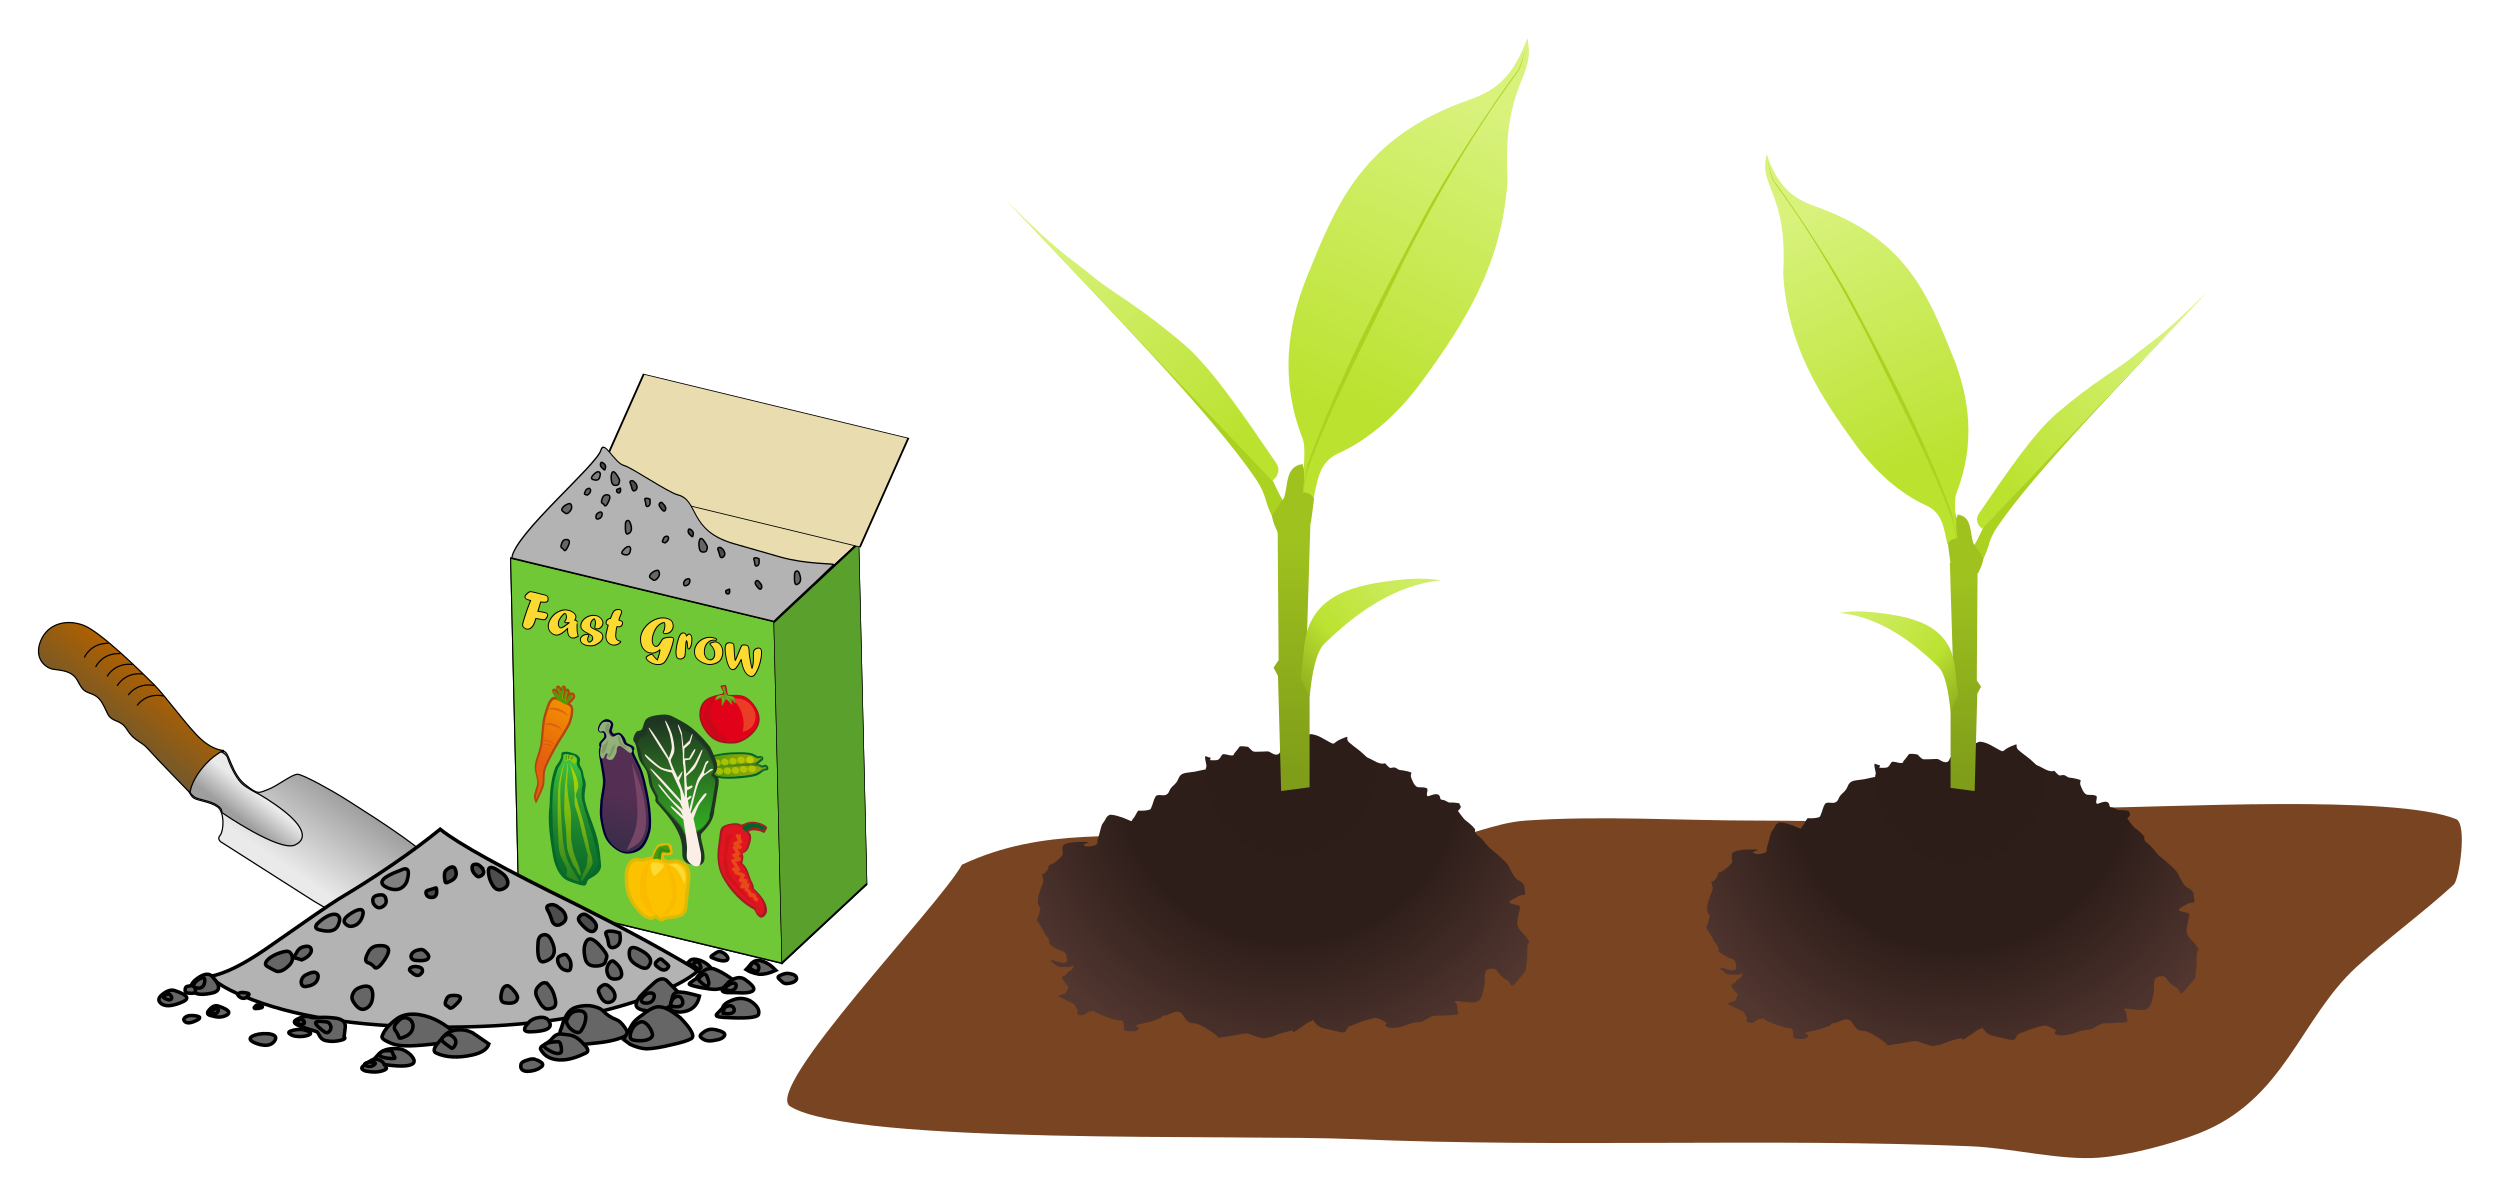 <svg xmlns="http://www.w3.org/2000/svg" xmlns:xlink="http://www.w3.org/1999/xlink" width="327.5mm" height="592.3" viewBox="0 0 1160.433 555.281"><defs><linearGradient xlink:href="#c" id="n" gradientUnits="userSpaceOnUse" x1="-1286.107" y1="427.673" x2="-1393.513" y2="315.887" gradientTransform="matrix(-.846 0 0 .846 -2325.293 93.125)"/><linearGradient id="a"><stop offset="0" stop-color="#9e9e9e"/><stop offset="1" stop-color="#eaeaea"/></linearGradient><linearGradient x1="232.65" x2="227.68" gradientTransform="matrix(1.559 0 0 .641 -51.429 -307.14)" y1="766.5" gradientUnits="userSpaceOnUse" xlink:href="#a" y2="723.56" id="t"/><linearGradient x1="302.13" x2="317.57" gradientTransform="matrix(1.661 0 0 .602 -51.429 -307.14)" y1="714.29" gradientUnits="userSpaceOnUse" y2="810.83" id="u"><stop offset="0" stop-color="#ae6000"/><stop offset="1" stop-color="#765929"/></linearGradient><linearGradient x1="203.46" y1="438.75" gradientTransform="translate(10.748 1.367)" x2="95.921" gradientUnits="userSpaceOnUse" xlink:href="#f" y2="676.81" id="C"/><linearGradient id="b"><stop offset="0" stop-color="#2d1d19"/><stop offset=".561" stop-color="#2e1e1a"/><stop offset="1" stop-color="#523630"/></linearGradient><linearGradient xlink:href="#c" id="h" x1="-1286.107" y1="427.673" x2="-1393.513" y2="315.887" gradientUnits="userSpaceOnUse"/><linearGradient id="c"><stop offset="0" stop-color="#bbe22f"/><stop offset="1" stop-color="#d8f27c"/></linearGradient><linearGradient xlink:href="#c" id="i" x1="-1246.071" y1="415.398" x2="-1165.211" y2="238.684" gradientUnits="userSpaceOnUse"/><linearGradient xlink:href="#c" id="j" x1="-1220.264" y1="413.441" x2="-1139.517" y2="251.059" gradientUnits="userSpaceOnUse"/><linearGradient xlink:href="#d" id="k" x1="-1257.826" y1="489.502" x2="-1260.072" y2="620.822" gradientUnits="userSpaceOnUse"/><linearGradient id="d"><stop offset="0" stop-color="#9fc21f"/><stop offset="1" stop-color="#809d19"/></linearGradient><linearGradient xlink:href="#e" id="l" x1="-1260.332" y1="573.291" x2="-1172.475" y2="495.97" gradientUnits="userSpaceOnUse"/><linearGradient id="e"><stop offset="0" stop-color="#8cab1b"/><stop offset=".311" stop-color="#bce231"/><stop offset="1" stop-color="#d8f27c"/></linearGradient><linearGradient id="f"><stop offset="0" stop-color="#b3d200"/><stop offset="1" stop-color="#b3d200" stop-opacity="0"/></linearGradient><linearGradient x1="155.5" x2="153.38" gradientTransform="matrix(1.776 0 0 .563 -51.429 -307.14)" y1="741.04" gradientUnits="userSpaceOnUse" xlink:href="#a" y2="894.54" id="s"/><linearGradient xlink:href="#c" id="o" gradientUnits="userSpaceOnUse" x1="-1246.071" y1="415.398" x2="-1165.211" y2="238.684" gradientTransform="matrix(-.846 0 0 .846 -2325.293 93.125)"/><linearGradient xlink:href="#c" id="p" gradientUnits="userSpaceOnUse" x1="-1220.264" y1="413.441" x2="-1139.517" y2="251.059" gradientTransform="matrix(-.846 0 0 .846 -2325.293 93.125)"/><linearGradient xlink:href="#d" id="q" gradientUnits="userSpaceOnUse" x1="-1257.826" y1="489.502" x2="-1260.072" y2="620.822" gradientTransform="matrix(-.846 0 0 .846 -2325.293 93.125)"/><linearGradient xlink:href="#e" id="r" gradientUnits="userSpaceOnUse" x1="-1260.332" y1="573.291" x2="-1172.475" y2="495.97" gradientTransform="matrix(-.846 0 0 .846 -2325.293 93.125)"/><linearGradient x1="271.37" y1="451.86" gradientTransform="translate(.294)" x2="307.43" gradientUnits="userSpaceOnUse" y2="402.53" id="v"><stop offset="0" stop-color="#4e9a06"/><stop offset="1" stop-color="#a29a06" stop-opacity=".42"/></linearGradient><linearGradient x1="375.02" y1="812.82" gradientTransform="matrix(-.677 .623 -.646 -.702 1207.2 -108.62)" x2="394.83" gradientUnits="userSpaceOnUse" y2="741.47" id="w"><stop offset="0" stop-color="#3a2d49"/><stop offset="1" stop-color="#3a2d49" stop-opacity="0"/></linearGradient><linearGradient x1="854.69" y1="767.84" gradientTransform="translate(26.449 7.32)" x2="862.73" gradientUnits="userSpaceOnUse" y2="682.89" id="x"><stop offset="0" stop-color="#e55c0f"/><stop offset="1" stop-color="#e55c0f" stop-opacity="0"/></linearGradient><linearGradient x1="828.13" y1="403.42" gradientTransform="translate(2.74 -6.22)" x2="631.54" gradientUnits="userSpaceOnUse" y2="518.49" id="y"><stop offset="0" stop-color="#2f7022"/><stop offset="1" stop-color="#2f7022" stop-opacity="0"/></linearGradient><linearGradient x1="706.99" y1="526.11" gradientTransform="translate(-114.94 39.935)" x2="809.57" gradientUnits="userSpaceOnUse" y2="311.88" id="z"><stop offset="0" stop-color="#2fb022"/><stop offset="1" stop-color="#2f7022" stop-opacity="0"/></linearGradient><linearGradient x1="218.42" y1="431.29" x2="143.11" gradientUnits="userSpaceOnUse" y2="574.38" id="A"><stop offset="0" stop-color="#42c43e"/><stop offset="1" stop-color="#2d852a" stop-opacity="0"/></linearGradient><linearGradient x1="203.46" y1="438.75" x2="137.51" gradientUnits="userSpaceOnUse" xlink:href="#f" y2="609.38" id="B"/><linearGradient x1="293.14" y1="455.17" gradientTransform="translate(-61.098 -4.749)" x2="187.73" gradientUnits="userSpaceOnUse" xlink:href="#f" y2="601.42" id="D"/><radialGradient xlink:href="#b" id="m" gradientUnits="userSpaceOnUse" gradientTransform="matrix(-.549 .534 -.525 -.54 -1657.033 1595.643)" cx="-1258.281" cy="562.76" fx="-1258.281" fy="562.76" r="226.717"/><radialGradient xlink:href="#b" id="g" cx="-1258.281" cy="562.76" fx="-1258.281" fy="562.76" r="226.717" gradientTransform="matrix(-.549 .534 -.525 -.54 -1657.033 1595.643)" gradientUnits="userSpaceOnUse"/></defs><path d="M446.512 401.357c38.455-17.963 73.88-11.56 117.387-14.524 11.068-.754 24.128-6.37 35.539-4.621 22.1 3.387 40.58 9.15 64.616 7.922 16.288-.832 28.95-8.207 44.155-9.243 35.043-2.387 71.408 0 106.617 0 36.293 0 76.84 1.808 113.08-.66 13.795-.94 28.414-5.282 42-5.282 35.038 0 141.67-6.36 170.157 5.282 5.304 2.168 1.434 28.061-1.077 30.37-13.986 12.86-30.841 25.059-45.231 38.291-26.274 24.16-33.233 61.64-73.232 77.244-12.701 4.955-32.344 10.153-46.309 11.224-17.868 1.369-40.742-4.526-59.232-5.282-94.957-3.88-190.221.722-285.39-3.301-55.97-2.366-233.289 2.89-262.774-15.185-13.205-8.095 69.432-93.362 79.694-112.235z" fill="#784421" fill-rule="evenodd"/><path d="M-1267.505 607.775s-.438 2.627-2.408 2.627-3.503-1.532-4.378-1.751c-.876-.219-1.97 0-3.503 0-1.532 0-4.16.219-5.035 0-.876-.219-3.065-2.627-3.065-2.627s-4.597-.876-5.035 0c-.438.876-3.065 3.94-3.065 3.94s.438.876-1.313.876c-1.752 0-4.379-1.313-5.254-.438-.876.876-1.314 2.846-3.065 3.065-1.752.22-3.94 0-3.94 0s1.094-1.532-.22-1.532c-1.313 0-2.846-1.97-2.408.875.438 2.846 1.095 3.94.438 5.035-.657 1.095 1.751.438-2.408 1.314-4.16.876-3.503.876-7.443 1.314-3.94.437-4.816 1.313-5.91 3.94-1.096 2.627-3.066 3.503-4.16 5.035-1.095 1.533-.657 2.408-2.409 3.503-1.75 1.094-5.035-.657-6.13 1.094-1.094 1.752-1.532 4.379-2.188 5.692-.657 1.314 0 1.752-3.503 2.19-3.503.437-3.722-.438-4.378.437-.657.876-1.752 3.503-2.627 4.16-.876.656.219 2.189-2.846.656-3.065-1.532-9.633-3.502-10.727-2.627-1.095.876-1.095.438-2.19 2.627-1.094 2.19-1.532 1.314-2.408 4.598-.875 3.283-1.094 4.378-1.75 6.348-.658 1.97.875 2.846-2.409 3.722-3.284.876-4.816.219-5.692-.438-.875-.657 8.1-1.97-2.408-1.751-10.508.219-9.632 2.846-9.413 5.035.219 2.189.656 1.751-1.095 3.721-1.751 1.97-4.597 3.722-4.597 3.722s-2.19.219-2.19 1.532c0 1.314-.875 2.19-1.97 3.503-1.094 1.314-2.189-.219-1.532 1.533.657 1.75.657 3.064.438 3.94-.22.876-.876 1.751-1.314 3.284-.438 1.532-1.094 2.846-1.532 5.473-.438 2.627 0 3.94.876 5.035.875 1.094.437 0-.22 3.284-.656 3.283-1.97 3.502-.656 5.254 1.313 1.751 1.751 2.846 2.846 4.597 1.094 1.751-.438.219 1.313 2.408 1.752 2.19 1.533 2.408 2.19 3.503.656 1.094-1.752.438 1.75 3.065 3.503 2.627 5.255 2.408 6.568 3.283 1.314.876 1.314 1.97 1.533 3.722.219 1.751.219 1.97-1.752 2.408-1.97.438-10.289-3.722-6.13 0 4.16 3.722 5.255 1.97 7.882 2.408 2.627.438 4.378-2.19 3.502.219-.875 2.408-2.408 1.532-3.502 3.503-1.095 1.97-2.846.875-2.627 2.408.219 1.532 3.721 5.035 3.721 5.035l-1.751 3.721s-4.816 1.095-3.722 1.752c1.095.657 8.538 4.16 8.538 4.16l2.19 3.94s-1.095 1.532.437 2.189c1.533.657 3.503-.219 3.503-.219s1.751-1.751 3.284-1.751c1.532 0 1.094-1.095 2.408.219 1.313 1.313 2.408 1.094 3.94 1.97 1.533.875 4.816 1.751 7.662 2.627 2.846.875 4.16-.657 4.598 2.627.437 3.284-.438 3.503 1.751 3.721 2.19.22 5.254.657 6.567-1.094 1.314-1.751-5.254-1.751 1.752-3.065 7.005-1.314 11.165-3.503 11.165-3.503s-.22-1.094 1.97-1.094 7.443-4.598 10.07-.438c2.627 4.16 3.284 4.597 6.786 4.816 3.503.219 12.26 6.568 13.136 7.662.875 1.095-7.881 1.533 3.502 0 11.384-1.532 11.822-2.627 14.449-1.532 2.627 1.094 7.224 2.408 7.224 2.408s3.722-.22 6.13-1.314 9.194-3.064 10.508-3.064c1.313 0-.657 1.97 3.065-.438 3.721-2.408 6.348-4.817 7.662-4.817 1.313 0-.22-2.408 2.189.657 2.408 3.065 4.16 3.065 8.976 4.16 4.816 1.094 7.443 1.97 8.318.875.876-1.094 1.533-2.627 1.533-2.627l7.88-3.065s5.255-1.532 7.006-1.97c1.752-.438 7.006 2.846 7.006 2.846s-2.19 1.533.218 2.408c2.409.876 6.568 0 7.663-.219 1.094-.219 5.691-1.97 6.567-2.189.876-.219 4.816-.438 5.692-.876.876-.437 4.597-2.845 5.692-3.064 1.094-.22 14.01-.22 14.23-1.095.218-.876-.438-2.408-.438-4.378 0-1.97-3.503-3.503 1.094-2.846s8.757.875 9.851.438c1.095-.438 2.627-1.752 3.065-3.722.438-1.97.657-2.408 1.095-4.378.438-1.97.657-3.065.438-4.379-.22-1.313 0-4.597 1.094-5.473 1.095-.875 4.598-1.532 5.692 0 1.095 1.533 2.408 3.722 5.692 5.473 3.284 1.752 1.314 5.692 5.035 1.533 3.722-4.16 5.254-6.13 5.692-7.006.438-.875 0-3.064.438-4.159.438-1.095.438-3.503.438-8.319 0-4.816 2.627-1.532-.22-5.692-2.845-4.16-6.348-4.816-5.253-10.727 1.094-5.91 1.97-6.567.875-7.443-1.094-.876-5.473-.876-5.473-1.97 0-1.095 2.846-2.19 5.036-3.503 2.189-1.313 4.378.438 3.721-2.408s.438-2.846-1.532-5.035c-1.97-2.19-2.846-.657-5.473-5.254-2.627-4.597-1.97-4.597-4.16-6.786-2.189-2.19-3.721-3.503-3.721-3.503l-5.254-4.379s-2.19-2.627-3.94-4.597c-1.752-1.97-3.941-3.065-4.16-4.378-.22-1.314.875-.876-1.314-3.065-2.189-2.19-3.721-3.065-4.597-3.94-.876-.876-3.722-4.817-3.722-4.817s2.408-1.97 1.314-3.065c-1.095-1.094 1.094-1.094-2.627-1.532-3.722-.438-3.065.438-5.254-.876-2.19-1.313-3.284-.219-3.503-1.97-.219-1.751-1.532-2.408-3.94-1.751s-3.284 1.532-3.503.219c-.219-1.314.876-3.065 0-3.722s-2.846-.657-4.597-.657c-1.752 0-2.846-1.751-4.16-5.035-1.313-3.283 1.97-2.846-2.189-3.94-4.16-1.095-4.16-.22-5.91-1.533-1.752-1.313-3.065-.219-3.941-.437-.876-.22-2.846-2.628-2.846-2.628s-1.97 1.095-6.13-1.313-3.065-.876-5.692-3.503c-2.627-2.627-5.91-4.597-8.537-7.005-2.627-2.408 1.532-4.378-4.16-1.97-5.692 2.408-3.065 3.94-7.443 1.532s-4.597-2.627-5.692-3.065c-1.094-.438-4.16-1.532-5.254-.875-1.094.656-1.751.219-1.97 1.97-.219 1.751-3.503 3.284-3.503 3.284s-2.627 1.094-3.721 1.97c-1.095.876-6.787 1.532-6.787 1.532z" fill="url(#g)" transform="matrix(.822 0 0 .822 1636.392 -151.452)"/><path d="M466.74 92.428c47.172 50.202 96.153 100.334 116.075 129.765 6.445 9.522 3.32 11.573 10.52 22.149l7.056-6.226c-5.496-4.807-7.418-10.89-10.376-16.603z" fill="#abd121"/><path d="M-1272.287 455.867c1.147-1.462 2.61-1.947 3.309-5.122.403-1.83-.16-3.375-.91-4.727-17.917-26.15-36.345-53.69-52.402-67.428-25.024-21.41-42.364-30.645-49.946-37.082-13.983-11.87-17.066-11.103-50.059-43.73z" fill="url(#h)" transform="matrix(.822 0 0 .822 1636.392 -151.452)"/><path d="M709.138 17.717l-.415 9.08-6.745 15.512-68.381 145.999-22.75 27.07-4.622 16.435-4.255 1.174.807-11.08 2.595-5.478 7.017-26.513 55.658-126.542L697.62 39.61l7.293-9.52 2.421-5.522 1.45-4.494z" fill="#abd121"/><path d="M-1128.34 205.854c-7.497 20.666-16.781 29.182-32.325 34.598-61.104 21.293-75.598 59.627-91.924 99.753-11.327 27.839-15.513 58.731-2.526 91.924 2.13 5.44.148 21.371-1.01 34.345 1.688-7.168 2.982-17.822 4.158-21.035 18.062-49.328 38.369-88.218 65.262-138.778 12.494-23.489 38.068-62.598 52.14-81.463 2.467-1.92 5.384-13.362 6.225-19.344z" fill="url(#i)" transform="matrix(.822 0 0 .822 1636.392 -151.452)"/><path d="M-1139.452 285.656c-2.837 48.159-24.797 81.654-48.487 114.148-13.07 17.925-29.923 32.792-46.972 40.406-11.217 5.009-11.845 15.791-14.143 25.759l-6.06-1.01c.635-5.595 1.805-12.911 4.008-18.787 13.847-36.945 35.783-78.552 53.648-115.684 16.866-33.183 36.082-67.671 63.562-105.44 1.211-1.666 2.74-3.585 5.556-19.194 5.384 22.487-14.12 24.412-11.112 79.802z" fill="url(#j)" transform="matrix(.822 0 0 .822 1636.392 -151.452)"/><path d="M595.515 231.786c.859-.172 1.806-7.254 1.867-7.575.99-5.184 2.337-8.02 7.256-8.81 1.523 6.316.195 11.53-.51 16.489-.347-1.283-.162-2.383 1.037-3.425 2.007.365 3.795 1.067 4.773 3.01-.485 4.099-.97 7.698-1.453 11.103l-15.15 5.084c-1.42-2.918-2.646-5.77-2.905-8.301z" fill="#9fc21f"/><path d="M-1250.732 478.408l-2.635 86.097 2.142 13.571v50.715l-16.071 2.143-1.786-65-2.5-4.643 2.857-4.286-.532-72.678z" fill="url(#k)" transform="matrix(.822 0 0 .822 1636.392 -151.452)"/><path d="M-1176.76 512.005c-31.215 2.606-56.114 26.11-66.072 35.714-4.524 4.364-7.02 15.822-8.393 30.357l-5.178-11.428c2.09-9.543.972-21.461 5.945-31.468 6.823-13.73 21.111-19.536 41.376-22.46 15.986-2.308 24.072-2.013 32.322-.715z" fill="url(#l)" transform="matrix(.822 0 0 .822 1636.392 -151.452)"/><g><path d="M-1267.505 607.775s-.438 2.627-2.408 2.627-3.503-1.532-4.378-1.751c-.876-.219-1.97 0-3.503 0-1.532 0-4.16.219-5.035 0-.876-.219-3.065-2.627-3.065-2.627s-4.597-.876-5.035 0c-.438.876-3.065 3.94-3.065 3.94s.438.876-1.313.876c-1.752 0-4.379-1.313-5.254-.438-.876.876-1.314 2.846-3.065 3.065-1.752.22-3.94 0-3.94 0s1.094-1.532-.22-1.532c-1.313 0-2.846-1.97-2.408.875.438 2.846 1.095 3.94.438 5.035-.657 1.095 1.751.438-2.408 1.314-4.16.876-3.503.876-7.443 1.314-3.94.437-4.816 1.313-5.91 3.94-1.096 2.627-3.066 3.503-4.16 5.035-1.095 1.533-.657 2.408-2.409 3.503-1.75 1.094-5.035-.657-6.13 1.094-1.094 1.752-1.532 4.379-2.188 5.692-.657 1.314 0 1.752-3.503 2.19-3.503.437-3.722-.438-4.378.437-.657.876-1.752 3.503-2.627 4.16-.876.656.219 2.189-2.846.656-3.065-1.532-9.633-3.502-10.727-2.627-1.095.876-1.095.438-2.19 2.627-1.094 2.19-1.532 1.314-2.408 4.598-.875 3.283-1.094 4.378-1.75 6.348-.658 1.97.875 2.846-2.409 3.722-3.284.876-4.816.219-5.692-.438-.875-.657 8.1-1.97-2.408-1.751-10.508.219-9.632 2.846-9.413 5.035.219 2.189.656 1.751-1.095 3.721-1.751 1.97-4.597 3.722-4.597 3.722s-2.19.219-2.19 1.532c0 1.314-.875 2.19-1.97 3.503-1.094 1.314-2.189-.219-1.532 1.533.657 1.75.657 3.064.438 3.94-.22.876-.876 1.751-1.314 3.284-.438 1.532-1.094 2.846-1.532 5.473-.438 2.627 0 3.94.876 5.035.875 1.094.437 0-.22 3.284-.656 3.283-1.97 3.502-.656 5.254 1.313 1.751 1.751 2.846 2.846 4.597 1.094 1.751-.438.219 1.313 2.408 1.752 2.19 1.533 2.408 2.19 3.503.656 1.094-1.752.438 1.75 3.065 3.503 2.627 5.255 2.408 6.568 3.283 1.314.876 1.314 1.97 1.533 3.722.219 1.751.219 1.97-1.752 2.408-1.97.438-10.289-3.722-6.13 0 4.16 3.722 5.255 1.97 7.882 2.408 2.627.438 4.378-2.19 3.502.219-.875 2.408-2.408 1.532-3.502 3.503-1.095 1.97-2.846.875-2.627 2.408.219 1.532 3.721 5.035 3.721 5.035l-1.751 3.721s-4.816 1.095-3.722 1.752c1.095.657 8.538 4.16 8.538 4.16l2.19 3.94s-1.095 1.532.437 2.189c1.533.657 3.503-.219 3.503-.219s1.751-1.751 3.284-1.751c1.532 0 1.094-1.095 2.408.219 1.313 1.313 2.408 1.094 3.94 1.97 1.533.875 4.816 1.751 7.662 2.627 2.846.875 4.16-.657 4.598 2.627.437 3.284-.438 3.503 1.751 3.721 2.19.22 5.254.657 6.567-1.094 1.314-1.751-5.254-1.751 1.752-3.065 7.005-1.314 11.165-3.503 11.165-3.503s-.22-1.094 1.97-1.094 7.443-4.598 10.07-.438c2.627 4.16 3.284 4.597 6.786 4.816 3.503.219 12.26 6.568 13.136 7.662.875 1.095-7.881 1.533 3.502 0 11.384-1.532 11.822-2.627 14.449-1.532 2.627 1.094 7.224 2.408 7.224 2.408s3.722-.22 6.13-1.314 9.194-3.064 10.508-3.064c1.313 0-.657 1.97 3.065-.438 3.721-2.408 6.348-4.817 7.662-4.817 1.313 0-.22-2.408 2.189.657 2.408 3.065 4.16 3.065 8.976 4.16 4.816 1.094 7.443 1.97 8.318.875.876-1.094 1.533-2.627 1.533-2.627l7.88-3.065s5.255-1.532 7.006-1.97c1.752-.438 7.006 2.846 7.006 2.846s-2.19 1.533.218 2.408c2.409.876 6.568 0 7.663-.219 1.094-.219 5.691-1.97 6.567-2.189.876-.219 4.816-.438 5.692-.876.876-.437 4.597-2.845 5.692-3.064 1.094-.22 14.01-.22 14.23-1.095.218-.876-.438-2.408-.438-4.378 0-1.97-3.503-3.503 1.094-2.846s8.757.875 9.851.438c1.095-.438 2.627-1.752 3.065-3.722.438-1.97.657-2.408 1.095-4.378.438-1.97.657-3.065.438-4.379-.22-1.313 0-4.597 1.094-5.473 1.095-.875 4.598-1.532 5.692 0 1.095 1.533 2.408 3.722 5.692 5.473 3.284 1.752 1.314 5.692 5.035 1.533 3.722-4.16 5.254-6.13 5.692-7.006.438-.875 0-3.064.438-4.159.438-1.095.438-3.503.438-8.319 0-4.816 2.627-1.532-.22-5.692-2.845-4.16-6.348-4.816-5.253-10.727 1.094-5.91 1.97-6.567.875-7.443-1.094-.876-5.473-.876-5.473-1.97 0-1.095 2.846-2.19 5.036-3.503 2.189-1.313 4.378.438 3.721-2.408s.438-2.846-1.532-5.035c-1.97-2.19-2.846-.657-5.473-5.254-2.627-4.597-1.97-4.597-4.16-6.786-2.189-2.19-3.721-3.503-3.721-3.503l-5.254-4.379s-2.19-2.627-3.94-4.597c-1.752-1.97-3.941-3.065-4.16-4.378-.22-1.314.875-.876-1.314-3.065-2.189-2.19-3.721-3.065-4.597-3.94-.876-.876-3.722-4.817-3.722-4.817s2.408-1.97 1.314-3.065c-1.095-1.094 1.094-1.094-2.627-1.532-3.722-.438-3.065.438-5.254-.876-2.19-1.313-3.284-.219-3.503-1.97-.219-1.751-1.532-2.408-3.94-1.751s-3.284 1.532-3.503.219c-.219-1.314.876-3.065 0-3.722s-2.846-.657-4.597-.657c-1.752 0-2.846-1.751-4.16-5.035-1.313-3.283 1.97-2.846-2.189-3.94-4.16-1.095-4.16-.22-5.91-1.533-1.752-1.313-3.065-.219-3.941-.437-.876-.22-2.846-2.628-2.846-2.628s-1.97 1.095-6.13-1.313-3.065-.876-5.692-3.503c-2.627-2.627-5.91-4.597-8.537-7.005-2.627-2.408 1.532-4.378-4.16-1.97-5.692 2.408-3.065 3.94-7.443 1.532s-4.597-2.627-5.692-3.065c-1.094-.438-4.16-1.532-5.254-.875-1.094.656-1.751.219-1.97 1.97-.219 1.751-3.503 3.284-3.503 3.284s-2.627 1.094-3.721 1.97c-1.095.876-6.787 1.532-6.787 1.532z" fill="url(#m)" transform="matrix(.822 0 0 .822 1947.071 -147.934)"/><path d="M1025.258 134.823c-39.889 42.451-81.308 84.844-98.154 109.732-5.45 8.052-2.808 9.786-8.897 18.73l-5.966-5.266c4.647-4.064 6.273-9.208 8.774-14.04z" fill="#abd121"/><path d="M-1249.423 478.614c-.97-1.236-2.207-1.646-2.798-4.331-.341-1.548.135-2.854.769-3.997 15.15-22.113 30.734-45.402 44.312-57.018 21.16-18.105 35.824-25.915 42.236-31.358 11.823-10.037 14.43-9.389 42.33-36.979z" fill="url(#n)" transform="matrix(.822 0 0 .822 1947.071 -147.934)"/><path d="M820.282 71.646l.351 7.678 5.704 13.118L884.162 215.9l19.236 22.89 3.91 13.898 3.598.993-.683-9.369-2.194-4.633-5.934-22.419-47.065-107.007-25.008-20.094-6.167-8.051-2.047-4.669-1.226-3.8z" fill="#abd121"/><path d="M-1371.147 267.199c6.339 17.475 14.19 24.676 27.334 29.256 51.67 18.006 63.927 50.422 77.733 84.353 9.578 23.541 13.117 49.665 2.135 77.733-1.8 4.6-.125 18.072.854 29.042-1.427-6.06-2.52-15.07-3.516-17.787-15.273-41.712-32.445-74.599-55.186-117.353-10.565-19.863-32.19-52.934-44.09-68.887-2.087-1.623-4.553-11.3-5.264-16.357z" fill="url(#o)" transform="matrix(.822 0 0 .822 1947.071 -147.934)"/><path d="M-1361.751 334.681c2.399 40.723 20.97 69.047 41.002 96.525 11.051 15.158 25.303 27.73 39.72 34.168 9.485 4.236 10.016 13.354 11.96 21.782l5.124-.854c-.537-4.731-1.527-10.917-3.39-15.886-11.708-31.242-30.258-66.425-45.365-97.824-14.262-28.06-30.512-57.224-53.75-89.163-1.024-1.408-2.316-3.031-4.697-16.23-4.553 19.015 11.94 20.643 9.396 67.482z" fill="url(#p)" transform="matrix(.822 0 0 .822 1947.071 -147.934)"/><path d="M916.365 252.667c-.727-.146-1.528-6.134-1.58-6.406-.836-4.383-1.976-6.781-6.136-7.45-1.287 5.34-.164 9.75.433 13.944.292-1.085.136-2.016-.878-2.896-1.698.308-3.21.902-4.036 2.545.41 3.466.82 6.509 1.228 9.388l12.811 4.3c1.202-2.467 2.238-4.88 2.457-7.02z" fill="#9fc21f"/><path d="M-1267.65 497.675l2.228 72.806-1.812 11.476v42.885l13.59 1.812 1.51-54.965 2.114-3.926-2.416-3.625.45-61.457z" fill="url(#q)" transform="matrix(.822 0 0 .822 1947.071 -147.934)"/><path d="M-1330.203 526.086c26.397 2.203 47.451 22.08 55.872 30.2 3.826 3.69 5.936 13.38 7.097 25.67l4.379-9.663c-1.768-8.07-.822-18.148-5.027-26.61-5.77-11.61-17.853-16.52-34.989-18.993-13.518-1.951-20.355-1.702-27.331-.604z" fill="url(#r)" transform="matrix(.822 0 0 .822 1947.071 -147.934)"/></g><g><g stroke="#000" stroke-width=".621"><path d="M238.322 258.822l120.425 29.92 40.28-37.422-123.154-26.582z" fill="#e9ddaf" stroke-width=".581"/><g transform="matrix(.639 .154 .02 .848 57.579 -202.984)" fill="#71c837" stroke-width=".791"><rect x="265.26" y="496.72" width="191.63" height="187" ry="0" rx="0"/><rect x="265.26" y="496.72" width="191.63" height="187" ry="0" rx="0"/></g><g transform="matrix(-.206 .192 .02 .846 443.372 -219.126)" fill="#5aa02c" stroke-width="1.375"><rect x="265.26" y="496.72" width="191.63" height="187" ry="0" rx="0"/><rect x="265.26" y="496.72" width="191.63" height="187" ry="0" rx="0"/></g><rect x="298.722" y="646.599" width="191.63" height="187" ry="0" rx="0" fill="#e9ddaf" transform="matrix(.641 .155 .12 -.27 7.257 352.471)" stroke-width="1.325"/></g><g stroke-width="1.182" stroke="#000"><path d="M234.95 112.36s-70.21-4.04-92.93-1.01c-22.73 3.03-41.29 3.42-60.108 16.16-15.523 10.51-27.275 23.25-27.275 26.29 0 3.03 14.122 26.22 43.417 35.31 32.946 10.23 80.896 18.16 101.61 19.17 20.7 1.01 102.55 4.53 102.55 4.53s6.06 1.01 5.55-4.55c-.5-5.55 9.01-20.64 17.6-20.64 8.58 0 18.69 6.06 23.23 6.06 4.55 0 11.62-5.56 11.62-5.56l3.53-33.84-13.61-13.13c-4.55-2.02-17.7 13.13-33.86 14.14-16.17 1.01-15.16-.5-20.71-8.59-5.56-8.08-10.1-24.74-14.65-27.78-4.54-3.03-37.37-6.06-45.96-6.56z" fill="url(#s)" fill-rule="evenodd" transform="matrix(-.402 -.282 -.282 .402 284.613 390.822)"/><path d="M318.29 189.64s-65.66-.51-73.74-14.65c-8.09-14.14 9.59-19.19 25.76-20.2 16.16-1.01 29.81.5 29.81.5s12.61 2.02 19.18 1.01c8.53-1.31 21.72-9.6 24.75-12.12 3.03-2.53 9.59-1.01 9.59-1.01l12.12 27.27-10.1 20.21s-3.53 2.27-8.08 1.76c-4.54-.5-13.89-5.78-20.96-5.78s-5.81 1.74-8.33 3.01z" fill="url(#t)" fill-rule="evenodd" transform="matrix(-.402 -.282 -.282 .402 284.613 390.822)"/><path d="M351.12 140.64s7.57 5.56 23.74 3.54c16.16-2.02 51.01-14.14 65.66-16.67 14.64-2.52 70.71-12.12 87.37-7.58 16.67 4.55 28.29 18.19 24.25 35.36-4.04 17.17-18.19 18.18-24.75 15.15-6.57-3.03-15.15-9.59-25.25-4.54-10.11 5.05-10.61 4.54-18.69 2.52-8.08-2.02-13.13 1.52-22.23 6.57-9.09 5.05-12.62-3.03-24.24 2.02s-16.67 1.01-26.77 3.53c-10.1 2.53-56.06 11.12-56.06 11.12s5.07-8.09 4.06-24.75c-1.01-16.67-7.09-26.27-7.09-26.27z" fill="url(#u)" fill-rule="evenodd" stroke-linecap="round" stroke-linejoin="round" transform="matrix(-.402 -.282 -.282 .402 284.613 390.822)"/><path d="M427.52 131.28c15.08 6.67 14.96 21.02 14.96 21.02M440.02 128.06c15.08 6.67 14.96 21.03 14.96 21.03M455.68 125.62c14.39 8.06 12.92 22.34 12.92 22.34M468.77 123.79c14.33 8.16 12.75 22.43 12.75 22.43M484.02 122.03c13.87 8.92 11.53 23.09 11.53 23.09M498.68 120.42c13.58 9.36 10.78 23.45 10.78 23.45" fill="none" stroke-linecap="round" transform="matrix(-.402 -.282 -.282 .402 284.613 390.822)"/></g><g stroke="#000" stroke-width=".2"><path d="M300.485 462.924c-22.513 8.397-50.497 12.95-83.875 13.731-38.847.91-70.38-2.701-94.59-10.865-12.127-4.106-20.283-8.263-24.543-12.545 6.752-1.247 15.383-5.479 25.9-12.727 18.693-13.106 29.872-20.796 33.53-23.052 18.301-10.919 34.108-21.755 47.417-32.557 8.447 6.804 29.67 18.534 63.72 35.198 22.075 11.071 40.772 21.223 56.049 30.455-4.475 4.044-12.347 8.16-23.608 12.362z" fill-rule="evenodd" fill="#b3b3b3" stroke-width="1.637"/><path d="M98.467 453.222c4.233 4.511 3.975 7.138-.806 7.889-5.006.977-7.962.284-8.877-2.094-.491-1.716.68-3.504 3.454-5.33 2.808-1.794 4.884-1.94 6.23-.465zM81.253 459.865c6.156 2.026 7.092 3.863 2.749 5.496-4.534 1.867-7.694 1.941-9.495.223-1.34-1.28-.932-2.722 1.21-4.279 2.142-1.59 3.981-2.075 5.536-1.44zM102.055 467.248c3.972 1.406 5.083 2.69 3.39 3.82-1.963 1.167-4.26 1.32-6.868.512-2.44-.385-2.882-1.374-1.378-2.908 1.457-1.794 3.075-2.283 4.856-1.424zM113.393 460.743c2.174.17 2.735.705 1.667 1.59-1.064 1.114-2.147 1.36-3.283.749-1.096-.646-1.527-1.177-1.349-1.631.435-.65 1.42-.893 2.965-.708zM120.046 466.475c1.77.401 2.23.84 1.348 1.279-.641.236-1.629.39-2.938.42-.644-.205-.652-.533-.023-.99.434-.681.97-.89 1.613-.709zM138.316 475.9c-2.236-1.07-2.259-2.028-.07-2.971 2.144-1.14 4.087-1.415 5.862-.785.423.22 1.547.292 3.274.251 2.163-.28 4.794-.21 7.873.135 3.49.361 5.159 1.73 5.019 4.133-.19 1.315-.376 2.86-.564 4.624.883.618.258 1.206-1.91 1.675-2.166.5-4.245.55-6.237.146-1.314-.19-2.287-.815-2.984-1.88-.669-1.302-1.137-2.053-1.363-2.277-4.612-1.424-7.575-2.444-8.9-3.051z" fill-rule="evenodd" fill="#666" stroke-width="1.637"/><path d="M141.308 478.098c2.413.615 3.288 1.234 2.665 1.92-.432.427-1.513.805-3.268 1.043-2.81.286-4.9-.115-6.235-1.173-.907-.618-.38-1.17 1.59-1.667 1.947-.488 3.698-.529 5.248-.123zM90.762 460.281c-.434.682-1.288.923-2.603.733-1.957.046-2.648-.806-2.018-2.574.186-.454.754-.689 1.613-.709.642-.244 1.215-.258 1.637-.038.86-.02 1.33.861 1.371 2.588zM90.032 471.428c1.765.188 2.632.487 2.643.93.01.45-.52.88-1.598 1.355-2.818 1.376-4.668 1.42-5.566.13-.466-.636-.154-1.315.944-1.98.858-.461 2.067-.588 3.577-.435zM124.297 479.807c3.497.368 4.515 1.532 3.023 3.549-1.485 1.984-4.072 2.363-7.81 1.173-3.517-1.228-4.307-2.43-2.385-3.564 1.74-.9 4.13-1.308 7.172-1.158zM213.802 482.323c.01.417-2.924 1.026-8.818 1.836-6.091.781-11.11 1.218-15.038 1.31-3.937.092-7.112-.472-9.54-1.726-2.424-1.032-3.438-2-3.016-2.87 1.022-2.873 3.488-5.65 7.355-8.361 2.592-1.6 5.839-2.127 9.783-1.548 3.502.565 6.698 1.703 9.588 3.396 2.199 1.226 4.415 2.837 6.662 4.741 1.998 1.706 3.014 2.771 3.024 3.222z" fill-rule="evenodd" fill="#666" stroke-width="1.637"/><path d="M219.626 479.566l7.308 5.037c-.802 2.451-3.383 4.141-7.718 5.111-6.746 1.468-12.314 1.148-16.752-.918-1.325-.608-1.225-1.929.26-3.946.842-1.108 2.118-2.539 3.837-4.34.834-1.108 2.543-1.918 5.16-2.43 3.065-.26 5.697.219 7.905 1.486zM185.72 486.878c1.77.41 3.423 1.361 4.997 2.864 1.547 1.692 1.93 2.993 1.05 3.874-1.692 1.579-7.162 1.609-16.378.064-1.509-.407-2.2-.94-1.987-1.584-.005-.22.832-1.206 2.55-3 2.132-2.04 5.407-2.755 9.768-2.218z" fill-rule="evenodd" fill="#666" stroke-width="1.637"/><path d="M178.71 494.912c.883.651.896 1.2.038 1.637-2.364 1.17-5.44 1.34-9.167.567-1.768-.63-2.113-1.392-1.045-2.285.44-.453 1.73-1.35 3.876-2.711 1.098-.665 2.285-.693 3.61-.085 1.32.42 2.21 1.357 2.688 2.877zM260.52 477.29c.62-2.217 1.22-3.861 1.866-4.965.814-1.969 2.09-3.44 3.797-4.348 2.19-.911 4.67-1.321 7.523-1.167 2.859.384 4.958 1.194 6.299 2.482 1.538 1.716 3.65 3.075 6.303 4.102 1.091.425 2.338 1.575 3.694 3.526 1.356 1.925 1.703 3.13 1.043 3.595-3.447 1.809-8.12 3.007-13.986 3.587-.23.005-2.712.292-7.499.814-2.848.067-4.932-.073-6.252-.492-1.559-.824-2.545-2.021-3.031-3.541-.473-1.3-.378-2.49.243-3.593z" fill-rule="evenodd" fill="#666" stroke-width="1.637"/><path d="M264.526 480.464c2.187.4 4.3 1.75 6.336 4.102 2.22 2.127 2.573 3.56 1.057 4.234-4.3 2.082-7.985 3.127-11.054 3.199-4.797.112-8.103-1.539-9.944-4.976-.237-.666.288-1.325 1.59-2.027 1.956-1.127 3.242-2.156 3.86-3.03 1.058-1.336 2.255-2.003 3.564-2.033.418-.01 1.96.142 4.59.531zM249.054 491.956c3.1 1.237 3.677 2.444 1.747 3.579-1.506 1.116-3.572 1.713-6.191 1.774-2.404-.165-3.299-1.331-2.712-3.556.214-.644 1.192-1.207 2.908-1.698 1.737-.68 3.145-.712 4.248-.1zM254.878 474.13c1.831 3.028-1.112 4.637-8.716 4.815-3.299.077-3.553-1.359-.772-4.274 1.05-1.302 2.67-2.11 4.866-2.382 2.393-.285 3.948.35 4.622 1.841zM315.842 461.574c-3.342 5.958-8.662 8.515-15.883 7.57-4.582-.54-5.845-2.361-3.707-5.482.613-1.104 3.174-3.661 7.657-7.697 2.136-1.811 4.014-2.076 5.55-.802.913.871 3.043 3 6.383 6.41z" fill-rule="evenodd" fill="#666" stroke-width="1.637"/><path d="M324.688 462.358c-.973 4.592-3.864 7.06-8.655 7.4-3.258.077-4.94-.752-4.98-2.512-.006-.22.398-1.86 1.195-4.917.635-1.554 2.03-2.127 4.209-1.76 1.121-.027 3.854.58 8.231 1.789zM347.995 464.433c3.35 2.1 4.71 4.238 4.09 6.464-.603 1.513-6.063 1.968-16.347 1.34-2.854-.154-3.824-.68-2.985-1.56.44-.427 1.287-1.34 2.566-2.68.406-1.55 1.917-2.764 4.483-3.725 2.823-1.155 5.576-1.088 8.193.16zM320.402 445.76c.843-.692 2.251-.725 4.248-.1 1.742.598 3.202 1.424 4.316 2.487.655.656 1.545 1.626 2.69 2.91 1.103.62 1.89 1.364 2.328 2.222.458.66.465.98.023.99-.647.015-2.288-.495-4.933-1.514-3.095-1.017-5.064-1.872-5.979-2.489l-3.661-3.526z" fill-rule="evenodd" fill="#666" stroke-width="1.637"/><path d="M322.875 454.53c3.192-4.653 6.517-6.041 10.074-4.175 2.424 1.032 5.417 2.944 8.97 5.678.447.21-.63.785-3.227 1.738-3.05.94-5.216 1.433-6.526 1.463-1.53.036-3.814-.263-6.899-.83-3.085-.599-4.816-1.099-5.276-1.505-.235-.216.205-.677 1.279-1.34.44-.461.972-.793 1.605-1.03z" fill-rule="evenodd" fill="#666" stroke-width="1.637"/><path d="M345.817 454.664c3.548 2.505 4.8 4.237 3.732 5.13-.655.687-2.178 1.042-4.577 1.098-3.27-.153-5.794-.184-7.521-.143-1.986-.183-2.64-.807-2.027-1.943l1.935-1.994c.618-.875 1.689-1.67 3.204-2.377 1.968-.914 3.69-.856 5.254.23zM346.348 450.041c.44-.452 1.277-1.43 2.55-3 1.293-1.119 2.718-1.472 4.266-1.09 2.414.615 4.717 2.068 6.983 4.439-3.038 1.39-5.653 1.991-7.827 1.821-1.315-.199-2.766-.607-4.287-1.218zM366.39 451.882c2.4.386 3.51 1.228 3.352 2.542-.425 1.1-1.621 1.766-3.572 2.033-1.305.26-2.3.053-2.954-.57l-1.667-1.59c-.687-.656-.38-1.212.919-1.685 1.295-.669 2.599-.929 3.922-.73zM334.706 441.805c1.091.425 2.007 1.042 2.665 1.895.66.877.675 1.515.047 1.98-1.295.67-3.605.306-6.906-1.148-.865-.21-.559-.757.952-1.66 1.48-1.149 2.594-1.494 3.242-1.067zM315.775 472.385c5.154 5.35 6.859 8.57 5.125 9.7-1.486.903-4.535 1.867-9.082 2.841-4.804 1.194-8.695 1.833-11.764 1.905-2.403-.14-4.942-.842-7.6-2.099l-2.993-2.23 3.784-6.65c.64-1.325 2.234-2.893 4.812-4.682 2.765-2.243 5.037-3.508 6.791-3.778 1.722-.262 3.715.232 5.924 1.499 1.096.646 2.76 1.786 5.003 3.494zM331.931 477.896c3.54.81 4.97 1.734 4.358 2.838-.645 1.137-2.038 1.808-4.243 2.08-2.792.705-5.012.347-6.554-1.156-.908-.65-.478-1.52 1.257-2.65 1.472-1.124 3.224-1.484 5.182-1.112zM278.955 439.498c1.81 2.136 2.704 3.548 2.719 4.187.015.67-.188 1.445-.585 2.323-.185 1.536-1.706 2.341-4.546 2.407-2.816.066-4.508-1.204-4.987-3.822-.752-3.463-.462-6.099.774-7.88 1.269-1.79 3.502-.852 6.625 2.785zM297.352 441.05c4.403 2.296 5.68 4.764 3.761 7.43-.837 1.33-2.468 1.277-4.902-.205-2.429-1.254-3.774-2.762-4.044-4.484-.539-4.14 1.2-5.048 5.185-2.742zM307.6 445.707c1.57 1.273 2.45 2.145 2.689 2.558.226.215.016.67-.608 1.324-1.096 1.115-2.61.831-4.631-.882-1.11-.834-1.13-1.702-.06-2.587 1.061-1.147 1.951-1.266 2.61-.413z" fill-rule="evenodd" fill="#666" stroke-width="1.637"/><path d="M259.889 421.616c1.523 1.045 2.454 2.342 2.711 3.867.224 1.502-.607 2.734-2.535 3.647-1.523.707-2.745.285-3.649-1.233-.727-2.383-1.406-4.087-2.07-5.16-.936-1.518-.605-2.419.896-2.65 1.3-.473 2.851.031 4.647 1.529zM273.053 425.239c3.58 2.537 4.589 4.692 3.1 6.487-1.283 1.529-3.477.5-6.6-3.138-1.347-1.508-1.374-2.686-.086-3.617 1.069-.885 2.25-.79 3.586.268z" fill="#4d4d4d" fill-rule="evenodd" stroke-width="1.637"/><path d="M285.361 446.58c1.787 1.456 2.789 2.972 3.046 4.498.496 1.946-.248 3.077-2.224 3.32-1.951.266-3.276-.341-3.983-1.865-.674-1.515-.707-2.923-.1-4.248 1.071-2.203 2.146-2.801 3.261-1.706z" fill="#666" fill-rule="evenodd" stroke-width="1.637"/><path d="M233.273 405.54c1.344 1.05 2.133 2.219 2.392 3.523.263 1.755-.57 2.954-2.543 3.671-1.933.692-3.481-.041-4.62-2.193a12.555 12.555 0 01-1.775-6.166c-.061-2.62 2.118-2.253 6.546 1.165zM223.056 402.16c1.999 2.131 1.944 3.664-.212 4.583-.661.457-1.438.156-2.323-.904-.889-.88-1.353-1.828-1.38-2.949-.025-1.089.405-1.64 1.272-1.66.854-.24 1.763.09 2.643.93z" fill="#4d4d4d" fill-rule="evenodd" stroke-width="1.637"/><path d="M255.61 435.786c2.982 5.63 1.974 9.134-3.012 10.57-2.383.694-3.355-2.322-2.842-9.115.183-1.961 1.016-3.095 2.55-3.327 1.305-.252 2.409.361 3.304 1.872zM263.348 443.794c1.547 1.725 2.035 3.67 1.447 5.855-.2.905-.964 1.144-2.284.725-1.55-.415-2.655-1.47-3.342-3.182-.717-1.965-.295-3.162 1.233-3.648 1.482-.707 2.476-.599 2.946.25zM254.806 457.433c1.346 1.508 2.259 3.436 2.757 5.824.733 2.603.327 4.153-1.202 4.63-1.712.68-3.024.62-3.937-.26-.882-.618-1.909-2.125-3.053-4.498-1.14-2.151-.864-4.009.86-5.589 1.718-1.8 3.224-1.836 4.575-.107zM235.163 457.573c.641-.236 1.646.38 2.992 1.88 1.572 1.724 2.24 3.018 2.04 3.891-.371 1.99-2.337 2.675-5.839 2.119-1.535-.186-2.115-1.49-1.72-3.9.393-2.433 1.222-3.738 2.527-3.99zM283.002 458.084c1.335 1.058 2.133 2.251 2.393 3.563.256 1.493-.291 2.628-1.594 3.297-2.373 1.145-4.253-.121-5.65-3.799-.669-1.302-.375-2.39.914-3.289 1.285-1.119 2.596-1.051 3.937.228zM287.666 433.086c.725 3.693-.083 5.89-2.466 6.618-1.308.448-2.177.05-2.658-1.248-.267-1.976-.62-3.376-1.09-4.266-.67-1.295-.136-1.946 1.583-1.986 1.318-.031 2.856.252 4.631.882z" fill="#666" fill-rule="evenodd" stroke-width="1.637"/><path d="M185.771 404.023c3.667-1.846 4.666-.11 3.061 5.178-.636 1.514-1.699 2.628-3.214 3.335-1.941.684-4.117.415-6.546-.838-3.792-2.082-1.55-4.665 6.7-7.675zM176.848 415.37c1.318-.031 2.097.712 2.362 2.246.218 1.272-.176 2.272-1.24 2.969-1.73 1.35-3.279.945-4.64-1.202-.92-2.6.228-3.936 3.518-4.013z" fill="gray" fill-rule="evenodd" stroke-width="1.637"/><path d="M211.284 403.426c1.18 2.79.112 4.796-3.128 5.962-1.065.663-1.621.357-1.652-.953a8.129 8.129 0 01-.076-3.266c.176-.864.92-1.65 2.213-2.353 1.303-.669 2.2-.493 2.643.61zM198.746 413.22l3.594-1.076c.221-.005.332.541.358 1.63.05 2.169-1.017 3.095-3.237 2.696-.865-.2-1.426-.736-1.667-1.59-.242-.863.097-1.444.952-1.66z" fill="#4d4d4d" fill-rule="evenodd" stroke-width="1.637"/><path d="M153.146 424.753c2.187-.69 3.602-.404 4.271.89.47.85.272 2.165-.546 3.945-1.248 2.658-4.305 3.27-9.137 1.851-1.743-.606-1.55-1.822.586-3.633a17.28 17.28 0 014.826-3.053zM164.903 422.848c2.593-1.15 3.79-.736 3.64 1.225-.391 2.18-1.343 3.84-2.856 4.989-2.368 1.366-4.223 1.188-5.582-.541-1.116-1.505.47-3.402 4.798-5.673z" fill="gray" fill-rule="evenodd" stroke-width="1.637"/><path d="M132.583 441.613c1.535-.232 2.51.482 2.993 2.231.491 1.75-.24 3.396-2.185 4.982-1.692 1.538-3.305 2.247-4.849 2.062-.676-.205-2.094-.942-4.302-2.2-1.559-.832-1.27-2.15.866-3.96 2.175-1.55 4.64-2.606 7.477-3.115zM141.042 439.458c1.75-.483 2.846-.19 3.314.921.442 1.071-.07 2.27-1.578 3.616-1.472 1.124-2.55 1.6-3.227 1.386a60.054 60.054 0 00-1.963-.593c-1.121.026-1.14-.743-.054-2.3.818-1.78 2.007-2.766 3.508-3.03zM175.77 438.973c5.43-.357 6.04 2.258 1.813 7.82-1.484 1.991-2.678 2.79-3.555 2.392-.886-1.101-1.902-1.847-2.993-2.24-1.549-.405-1.68-1.811-.418-4.24 1.024-2.424 2.723-3.675 5.154-3.732zM194.822 440.828c1.075-.254 2.076.173 2.97 1.241 1.113 1.063 1.453 1.915 1.018 2.597-.392 1.098-2.463 1.466-6.182 1.103-1.54-.374-2.11-1.261-1.69-2.581.609-1.292 1.9-2.092 3.884-2.36zM193.688 448.725c1.323.157 2.062.59 2.307 1.256.24.854.035 1.498-.593 1.963-1.058 1.335-2.605 1.052-4.632-.882-.874-.619-.89-1.29-.045-1.948.89-.472 1.845-.592 2.963-.39zM166.728 458.504c3.902-1.599 5.995-.681 6.273 2.793.077 3.298-.83 5.49-2.785 6.625-2.147 1.36-4.251.32-6.28-3.113-.697-1.073-.726-2.292-.085-3.618.608-1.324 1.578-2.207 2.877-2.687zM141.356 452.89c2.368-1.366 4.117-1.858 5.216-1.433.87.398 1.24 1.15 1.044 2.244-.399 2.22-1.997 3.569-4.835 4.053-1.75.483-2.72-.035-2.977-1.56-.03-1.318.484-2.411 1.552-3.304zM209.709 462.1c5.02-.338 5.282 1.383.793 5.198-.876.692-1.512.806-1.972.399a4.465 4.465 0 00-1.333-.96c-.65-.435-.67-1.295-.061-2.62.42-1.32 1.263-1.986 2.573-2.017zM188.33 472.428c1.991.396 3.108 1.557 3.374 3.5.052 2.21-1.031 3.865-3.175 5.004-1.936.905-3.01 1.16-3.25.748-.472-1.3-1.047-2.408-1.706-3.26-.923-1.29-.601-2.607.866-3.952 1.274-1.537 2.576-2.239 3.891-2.04zM209.148 480.45c2.466 1.473 3.055 3.188 1.784 5.2-.651.883-1.186 1.116-1.647.677a110.36 110.36 0 01-2.991-2.199c-1.336-1.058-1.457-2.046-.388-2.93 1.067-.927 2.142-1.173 3.242-.748zM267.875 469.248c2.81-.287 4.145.77 4.013 3.174a11.747 11.747 0 01-2.161 5.971c-.646 1.096-1.833 1.124-3.618.085-1.33-.87-2.213-1.807-2.689-2.918-.659-.845-.594-1.935.276-3.266.818-1.78 2.203-2.77 4.179-3.046zM78.337 461.244c1.335 1.058 1.682 1.91 1.051 2.596-.432.427-1.302.35-2.627-.291-1.546-.603-1.023-1.385 1.576-2.305zM93.555 454.008c1.3-.48 1.768.278 1.363 2.237-.4 1.77-1.471 2.565-3.203 2.384-1.766-.188-2.2-.94-1.364-2.277.834-1.1 1.905-1.896 3.204-2.344zM100.448 468.244c.86-.02 1.1.425.67 1.295-.173.675-.935 1.013-2.245 1.043-1.31.031-1.546-.283-.694-.974.651-.876 1.41-1.344 2.27-1.364zM139.884 473.242c.863.168 1.324.608 1.34 1.28.203.633-.297.964-1.607.995-1.31.03-1.77-.376-1.34-1.279.39-.877.93-1.21 1.607-.996zM151.038 474.292c1.088-.026 1.87.496 2.338 1.575.443 1.078.244 2.041-.603 2.954-.623.653-1.384.671-2.3.054-1.108-.834-2.087-1.712-3-2.55-2.001-1.903-.83-2.602 3.565-2.033zM259.029 483.533c.638-.015 1.104.645 1.356 1.95.26 1.312.282 2.27.069 2.946-1.055 1.114-3.278.618-6.587-1.475-1.565-1.085-1.585-1.953-.061-2.627 1.3-.473 3.054-.744 5.223-.794zM297.143 474.451c1.078-.467 2.303.077 3.648 1.545 1.359 1.728 2.033 3.252 2.064 4.562-.204 1.094-1.364 1.89-3.565 2.352-1.942.275-3.803.22-5.565-.19-1.328-.41-1.546-1.691-.738-3.913.816-2.198 2.224-3.64 4.156-4.356zM301.756 460.912c1.72-.04 2.289.84 1.69 2.581-.424 1.1-1.268 1.79-2.58 2.043-1.305.227-2.3.054-2.955-.603-.465-.628-.254-1.402.586-2.282 1.062-1.147 2.138-1.712 3.26-1.739zM313.884 462.61c.895-.25 1.536-.167 1.988.273.654.656 1.024 1.385 1.044 2.277.04 1.727-1.376 2.432-4.202 2.048-1.315-.19-1.685-.952-1.044-2.277.416-1.1 1.136-1.853 2.214-2.32zM340.558 467.874c.437.85.355 1.524-.273 1.989-.432.427-1.295.669-2.604.7l-1.989-.273c-.01-.45.1-.994.314-1.637.167-.905.924-1.463 2.228-1.723 1.085-.214 1.861.087 2.324.944zM339.97 456.431c.863-.241 1.408-.033 1.644.6.245.666.03 1.31-.625 1.997-.839.888-2.146 1.016-3.888.41-.676-.205-.566-.748.28-1.636.845-.691 1.702-1.154 2.59-1.371zM326.128 452.505c1.065-.697 1.847-.175 2.306 1.575.711 1.712.74 2.923.083 3.577-.406.46-1.636-.28-3.638-2.183-.447-.21-.556-.659-.382-1.302a5.371 5.371 0 011.631-1.667zM324.688 447.289c.908 1.707.828 2.478-.3 2.275-.859.02-1.64-.502-2.305-1.576-.24-.854.068-1.311.927-1.332.896-.217 1.441-.033 1.678.633zM350.568 447.002c1.518.825 1.994 1.903 1.386 3.227-.208.906-1.201.798-2.987-.249-.864-.2-.977-.837-.365-1.94.646-1.105 1.285-1.472 1.966-1.038zM179.188 487.703c1.53-.036 2.425.041 2.627.266.226.215.468.75.71 1.613.658.877.892 1.42.676 1.646-.445.2-1.945.144-4.583-.245-2.405-.582-3.19-1.235-2.346-1.894.651-.883 1.598-1.356 2.916-1.386zM173.106 493.094c1.315.166 1.423.606.35 1.302-.852.66-1.93.815-3.258.396-1.124-.416-1.232-.831-.383-1.301.89-.471 1.977-.587 3.291-.397z" fill="#666" fill-rule="evenodd" stroke-width="1.637"/></g><g transform="matrix(.118 -.225 -.268 -.128 421.156 475.282)"><path d="M314.22 383.69c.26-1.56-2.01-4.05-3.82-4.11-1.81-.06-2.01 2.52-4.7 4.41-2.69 1.89-8.23 2.51-13.8 7.05-5.57 4.53-15.42 17.9-20.26 25.25-4.84 7.35-10.57 17.44-12.34 23.2-1.76 5.76-2.9 10.54-1.46 13.8 1.43 3.26 6.9 4.29 7.92 5.87 1.03 1.59-.04 2.08.59 2.65.64.56.67-.35 2.94.29 2.26.64 5.7 6.38 11.45 5.58 5.76-.8 13.61-10.49 19.38-17.33 5.78-6.83 14.91-22.3 17.92-28.48 3-6.18 3.61-8.3 4.11-11.45.49-3.16-.87-6.98-.3-9.11.58-2.12 2.75-3.52 2.94-4.7.19-1.17.94-1.33-.59-2.34-1.52-1.02-3.04-.26-4.7.29-1.65.54-9.71 3.64-10.99 5.66-8.85 14.05-36.99 56.22-38.58 56.3 1.65-4.32 26.04-36.5 34.31-50.94 8.26-14.45 4.55-16.12 5.57-17.78 1.03-1.65 4.15-2.54 4.41-4.11z" fill="#7eb511" fill-rule="evenodd" stroke="#00642c" stroke-width="3.92"/><path d="M313.04 383.11c.27-1.57-1.42-2-3.23-2.06-1.8-.06-1.12 1.05-3.81 2.94-2.7 1.89-7.36 3.69-12.93 8.22-5.56 4.53-14.83 18.2-19.67 25.55-4.84 7.35-10.57 15.97-12.33 21.73-1.77 5.76-2.9 9.95-1.47 13.21 1.43 3.27 5.72 3.71 6.75 5.29 1.03 1.58-.34 3.25.3 3.82.63.56 2.43-1.82 4.69-1.18 2.27.65 3.35 6.38 9.11 5.58 5.75-.8 13.34-9.61 19.09-17.03 5.77-7.45 14.61-21.42 17.62-27.6 3-6.18 2.73-8.01 3.23-11.16.49-3.16-.58-7.57 0-9.69.57-2.13 4.51-2.94 4.69-4.12.19-1.17.94-1.33-.58-2.34-1.53-1.02-3.05.92-4.7 1.46-1.65.55-11.19 2.47-12.46 4.49 2.4-.29 3.17-1.3 1.89-12.71 1.02-1.66 3.55-2.84 3.81-4.4z" fill="url(#v)" fill-rule="evenodd"/><ellipse transform="translate(-27.604 -62.844)" cx="325.965" cy="463.276" rx="6.167" ry="5.873" opacity=".691" fill="#c3d200"/><ellipse transform="translate(-57.264 -19.382)" cx="325.965" cy="463.276" rx="6.167" ry="5.873" opacity=".691" fill="#c3d200"/><ellipse transform="translate(-50.216 -30.247)" cx="325.965" cy="463.276" rx="6.167" ry="5.873" opacity=".691" fill="#c3d200"/><ellipse transform="translate(-43.168 -41.113)" cx="325.965" cy="463.276" rx="6.167" ry="5.873" opacity=".691" fill="#c3d200"/><ellipse transform="translate(-34.946 -51.391)" cx="325.965" cy="463.276" rx="6.167" ry="5.873" opacity=".691" fill="#c3d200"/><ellipse transform="translate(-14.389 -53.446)" cx="325.965" cy="463.276" rx="6.167" ry="5.873" opacity=".691" fill="#c3d200"/><ellipse transform="translate(-21.731 -41.406)" cx="325.965" cy="463.276" rx="6.167" ry="5.873" opacity=".691" fill="#c3d200"/><ellipse transform="translate(-14.389 -53.446)" cx="325.965" cy="463.276" rx="6.167" ry="5.873" opacity=".691" fill="#c3d200"/><ellipse transform="translate(-29.954 -30.835)" cx="325.965" cy="463.276" rx="6.167" ry="5.873" opacity=".691" fill="#c3d200"/><ellipse transform="translate(-37.589 -20.263)" cx="325.965" cy="463.276" rx="6.167" ry="5.873" opacity=".691" fill="#c3d200"/><ellipse transform="translate(-45.224 -9.985)" cx="325.965" cy="463.276" rx="6.167" ry="5.873" opacity=".691" fill="#c3d200"/></g><path d="M289.572 342.74c.493.47.723 4.645.78 5.14.056.497.016.093.01.13-.002.036.05-.158-.032.114-.082.276-.127 1.561-.507 1.71-.38.15-.854-.093-1.053-.515-.198-.419.426-.903.47-1.608.047-.705-.775-2.61-.42-3.044.355-.438.258-2.4.752-1.927zM285.943 342.74c.72.528 1.494 5.71 1.058 6.392-.436.682-.342.677-1.066.09-.725-.586-.93-4.92-.388-4.41.543.511-.322-2.597.396-2.072zM283.308 335.06l1.728 4.689s-1.853-.86-2.364-1.354c-.516-.497-.846-2.893-.463-3.365.382-.472 1.1.03 1.1.03z" fill="#829a6b" fill-rule="evenodd"/><path d="M479.26-300.47c.35-2.46-4.71-5.87-4.96-8.17-.26-2.3.2-4.25 1.89-5.56 1.68-1.31 6.33.63 8.32-.65 1.99-1.28 2.98-4.52 3.59-6.49.61-1.96-.49-4.11.59-6.28s6.77-4.35 7.25-6.67c.47-2.31-1.65-.54-2.43-5.41-.78-4.86 2.95-16.31 2.77-26.76-.18-10.46-3.22-31.98-5.86-42.39-2.65-10.41-5.51-20.13-10.16-26.97-4.66-6.85-12.62-15.08-19.51-17.74-6.89-2.66-16.63-2.86-22.9.04s-12.54 10.58-15 17.63c-2.46 7.04-.56 19.49.88 26.58 1.44 7.1 4.8 13.71 7.79 20.24 2.98 6.53 9.11 14.33 12.31 23.08 3.19 8.75 5.1 29.39 7.5 35.16 2.4 5.76 2.55 3.36 3.12 4.77.56 1.41-.5 2.27.81 4.35 1.31 2.08 8.32 4.59 9.66 7.04 1.34 2.45 1.37 5.04.39 6.65-.98 1.62-4.84.2-5.41 2.43-.58 2.23 3.39 6 5.66 7.54 2.26 1.54 6.21 2.91 8.53 2.35 2.31-.57 4.83-2.3 5.17-4.77z" fill="#552f53" fill-rule="evenodd" stroke="#000039" stroke-width="3.208" transform="matrix(.332 -.072 -.125 -.37 87.341 259.138)"/><path d="M479.12-308.75c.29-2.31-4.51-5.59-4.78-7.75-.28-2.17.12-3.99 1.67-5.19 1.55-1.2 5.94.7 7.77-.47 1.84-1.17 2.72-4.19 3.25-6.03.54-1.83-.52-3.86.45-5.88s6.26-3.96 6.67-6.13c.4-2.17-1.56-.54-2.37-5.12s2.49-15.25 2.14-25.07c-.35-9.81-3.56-30.06-6.21-39.87-2.65-9.82-5.5-18.98-9.97-25.48-4.46-6.51-12.05-14.37-18.54-16.98-6.5-2.61-15.61-2.97-21.43-.35-5.81 2.62-11.55 9.72-13.73 16.28-2.18 6.57-.19 18.28 1.28 24.97 1.47 6.68 4.72 12.94 7.63 19.12 2.9 6.17 8.77 13.6 11.91 21.86 3.14 8.27 5.27 27.66 7.61 33.12 2.34 5.45 2.45 3.2 3 4.53.55 1.34-.43 2.13.84 4.1 1.26 1.97 7.86 4.44 9.15 6.77 1.3 2.32 1.37 4.75.48 6.25-.89 1.5-4.52.1-5.02 2.18-.5 2.09 3.28 5.69 5.42 7.17 2.15 1.49 5.87 2.84 8.02 2.35 2.16-.49 4.48-2.07 4.76-4.38z" fill="url(#w)" fill-rule="evenodd" transform="matrix(.332 -.072 -.125 -.37 87.341 259.138)"/><path d="M299.714 377.074c1.387 13.263-4.337 15.343-8.948 17.63 4.282-9.432 7.715-11.463 2.454-40.742 5.394 13.392 5.55 15.19 6.494 23.112z" fill="#774666"/><path d="M292.993 347.256c.449.825.886 1.668-.132 2.178-1.017.513-4.3-3.603-5.611-3.193-1.312.41-.736 2.448-1.219 3.406-.482.958-1.167 2.636-1.987 2.94-.823.304-2.002.094-2.47-.548-.47-.642.968-1.882.19-2.33-.772-.446-1.264 2.41-1.952 2.396-.689-.015-.764-.237-1.11-1.045-.347-.807-.002-3.38.141-4.055.14-.674.25-.348.25-.602-.004-.254-.037-.235.063-1.09.102-.853 2.23-2.202 2.33-3.3a2.947 2.947 0 00-1.071-2.527c-.61-.477-1.656.667-2.223-.212-.57-.879.662-3.103 1.342-3.707.684-.6 1.698-.573 2.319-.484.62.089 1.177-.047 1.604.778.426.83-1.042 2.828-.817 3.836.225 1.009.695 1.885 1.566 2.261.872.38 2.13-1.428 3.249-.863 1.12.565 1.405 3.265 2.3 4.209.898.946 2.79 1.127 3.238 1.952z" fill="#93b279" fill-rule="evenodd"/><path d="M287.2 341.79c.726.336.858 2.441 1.433 3.207.576.77 2.042 1.244 2.157 1.828.118.582.981.694.423.719-.557.025-2.937-1.5-3.297-1.8-.366-.303-.096-.063-.127-.1-.031-.04.206.337-.065-.153-.275-.489-1.025-2.612-.914-3.371.113-.764-.33-.664.39-.33zM285.643 345.614c.269.63-1.337 4.123-1.502 4.552-.161.432-.025.085-.044.113-.02.028.116-.109-.082.073-.199.182-.806 1.203-1.242 1.134-.432-.066-.782-.503-.79-.938-.009-.44.807-.524 1.161-1.07.356-.549.395-2.496.93-2.675.534-.18 1.301-1.815 1.569-1.189zM282.14 343.818c.463.783-1.062 5.363-1.783 5.697-.72.335-.627.378-1.069-.457-.444-.834 1.258-4.443 1.558-3.76.301.681.831-2.262 1.294-1.48zM282.96 336.287l-.388 4.657s-1.41-1.62-1.691-2.274c-.281-.655.456-2.76 1.032-2.952.577-.192 1.046.569 1.046.569z" fill="#829a6b" fill-rule="evenodd"/><path d="M426.1 393.97c-.35 2.07-.22 6.98-.29 8.22 1.99 2.13 6.99-.35 8.81 1.18 1.82 1.53 2.47 5.43 1.47 7.05-.41-.44-2.13 1.61-4.7 2.35-2.85.81-7.91-1.68-11.16-.88-3.25.79-7.58 3.39-9.4 5.87-1.81 2.48-2.14 3.67-2.35 9.1-.2 5.43 3.17 19.39 4.7 26.43 1.53 7.05 2.43 16.82 5.29 20.56 2.86 3.73 5.64 3.94 8.81 4.99 3.17 1.05 9.27.8 12.04 1.47 2.77.66 4.48 2.95 6.46 2.35 1.98-.6 3.67-3.11 4.4-4.41 1.29-.97 3.62 1.99 5.58 2.35 1.97.37 3.16-.26 7.05-2.35 3.9-2.08 9.82-11.13 12.34-16.15 2.51-5.02 4.09-10.24 4.69-16.44.61-6.21-.01-19.04-2.05-24.38-2.05-5.33-5.25-9.38-8.22-10.86-2.98-1.48-6.41-.5-8.52 0-2.11.49-3.86-.56-5.29-.88-1.16-.27-5.38-1.33-8.81-1.47-2.03-1.98-1.81-5.45-3.52-7.93-1.71-2.48-3.6-5.93-6.46-7.05s-10.5-1.26-10.87.88z" fill="#fcc200" fill-rule="evenodd" stroke="#ddba05" stroke-width="3.836" stroke-linejoin="round" transform="matrix(-.409 .006 .042 .385 468.784 238.468)"/><path d="M308.577 400.563c2.834 1.82 4.794 6.147 5.464 12.356.743 6.89-3.325 11.647-6.712 12.606 5.09-7.302 5.297-10.322 4.607-14.21-.69-3.89-1.793-7.79-3.36-10.752zM302.049 399.553c-2.79 1.439-4.653 5.502-5.177 11.63-.578 6.802 3.617 12.119 7.032 13.544-3.39-8.377-4.006-11.2-3.768-14.995.237-3.776.417-7.428 1.913-10.18z" fill="#faba00"/><path d="M317.594 410.08c1.854-4.217-.889-11.01-7.221-8.648 3.167.613 4.916 3.098 7.221 8.649z" opacity=".626" fill="#fce94f"/><path d="M308.09 402.066c.56-1.246-4.323-2.479-5.588-1.388-1.264 1.095.358 5.79 1.216 5.865.638.06 3.854-3.317 4.373-4.477z" opacity=".626" fill="#fce94f" fill-rule="evenodd"/><path d="M310.034 392.556c.62.541 1.178 2.552.584 3.162-.599.61-2.457-.528-3.248.051-.794.58-.177 3.872-1.092 3.297-.968-.61-1.818-.395-2.8-.295-.982.1 1.054-4.521 1.953-5.348.896-.828 1.614-.704 2.319-.83.7-.124 1.66-.574 2.284-.037z" fill="#4e9a06" fill-rule="evenodd"/><path d="M426.98 399.55s4.69 1.31 7.93-1.47c2.93-2.5 5.29 10.28 5.29 10.28" fill="none" stroke="#2d8f20" stroke-width="2.934" transform="matrix(-.409 .006 .042 .385 468.784 238.468)"/><path d="M866.19 673.23c.23-1.11.21-9-1.64-10.41-1.85-1.41-3.13-1.71-4.93.55-1.8 2.26 2.79 13.56 2.64 14.24-1.79.04-3.02-1.11-6.03 0-3.2 1.19-6.95 9.35-8.66 18.63-1.72 9.28 1.22 31.06 1.09 42.74-.12 11.67.32 26.79-1.64 35.06-1.96 8.27-7.04 13.08-8.77 19.72-1.73 6.65-2.19 24.11-2.19 24.11s2.57-1.59 4.38-4.93 2.09-12.64 4.93-18.08c2.85-5.44 10.76-10.18 14.25-16.98 3.49-6.81 3.86-18.18 7.12-27.95 3.27-9.76 12.86-26.83 15.34-36.7 2.49-9.87 5.28-22.9 2.74-27.95-2.54-5.04-7.83-4.29-8.22-4.93-.29-.48 14.55-3.11 12.63-6.33-1.92-3.21-11.47 1.32-11.53.85.54-.82 10.2-4.57 8.77-7.67-1.44-3.09-7.29 1.23-8.34 1.29-.1-1.01 3.17-6.6.24-7.29-2.93-.69-6.7 13.52-7.34 13.13-.34-.8 4.29-11.44.64-12.6-3.65-1.17-4.75 11.13-5.48 11.5z" fill="#f18c00" fill-rule="evenodd" stroke="#af4610" stroke-width="3.574" stroke-linecap="round" transform="matrix(-.265 -.2 -.155 .284 597.118 306.7)"/><path d="M262.571 325.806c.112-.156.947-2.104 1.384-2.62.436-.518.856-.743 1.166-.701.314.043.521-.089.573.671.049.759-1.843 2.488-2.265 3.076-.424.582-.456.667-.578.807-.166.188-3.211-1.729-3.703-1.883-.626-.191-1.873-2.853-2.152-3.58-.281-.726-.629-.659-.193-.955.439-.295 1.822 1.063 2.218 1.907.399.845.044.89.555.574.512-.32-.927-2.342-1.097-2.99-.172-.65-.485-.851.007-1.093.492-.243 1.713 2.596 1.953 2.248.234-.345.207-1.075.358-1.454.153-.382-.147-.976.542-.702.701.813-1.301 5.801.308 5.394.047-.25.341-2.448.577-3.008.23-.56.438-1.02.848-.852.408.171-.028 1.474-.095 2.089-.071.615-.55 1.408-.612 1.931-.062.523.086 1.307.206 1.141z" fill="#4e9a06" fill-rule="evenodd"/><path d="M892.64 680.55c.23-1.11.21-9-1.64-10.41-1.85-1.41-3.13-1.72-4.93.55-1.81 2.26 2.12 14.23 1.64 14.24-.96.38-1.69-1.94-6.03 0-4.23 1.9-5.95 9.35-7.67 18.63-1.71 9.28 2.06 30.89 1.93 42.57-.12 11.68-.51 26.96-2.47 35.23-1.96 8.27-7.54 10.75-8.77 19.72-1.21 8.82-2.19 24.11-2.19 24.11s-.09-3.25 1.72-6.59c1.81-3.35 2.92-12.81 5.76-18.25 2.85-5.44 10.59-10.01 14.08-16.82 3.49-6.81 4.36-19.18 7.62-28.94 3.27-9.76 11.86-24.67 14.35-34.54 2.48-9.87 7.77-22.4 5.23-27.45-2.54-5.04-7.83-4.3-8.22-4.93-.29-.48 14.55-3.11 12.63-6.33s-11.47 1.32-11.53.85c.54-.82 10.2-4.57 8.76-7.67-1.43-3.09-7.28 1.23-8.33 1.29-.1-1.01 3.17-6.6.24-7.29-2.93-.69-6.7 13.52-7.34 13.13-.35-.81 4.29-11.44.64-12.6-3.65-1.17-4.75 11.13-5.48 11.5z" fill="url(#x)" fill-rule="evenodd" transform="matrix(-.265 -.2 -.155 .284 604.68 310.529)"/><path d="M258.92 328.852c2.091.569 3.865 1.96 5.035 3.743a15.057 15.057 0 00-5.52-2.834 13.284 13.284 0 00-4.557-.45c1.46-.744 3.223-.952 5.043-.459zM256.543 335.826c1.912.435 3.498 1.685 4.51 3.345a12.17 12.17 0 00-4.995-2.44 11.604 11.604 0 00-4.2-.181c1.385-.8 3.023-1.102 4.685-.724zM254.508 343.616c1.272.36 2.357 1.21 3.079 2.286a9.533 9.533 0 00-3.363-1.747 8.344 8.344 0 00-2.766-.311c.88-.431 1.947-.538 3.05-.228zM254.221 345.18c1.086.124 1.933.801 2.423 1.788a5.173 5.173 0 00-2.756-1.166 6.093 6.093 0 00-2.428.22c.85-.628 1.818-.952 2.761-.843zM250.787 353.726c.837.106 1.382.672 1.585 1.498-.472-.52-1.137-.872-1.965-.975-.632-.078-1.3-.008-1.965.188.79-.527 1.619-.8 2.345-.71z" opacity=".844" fill="#da5c10"/><path d="M336.988 318.175c.519 1.01.484 3.617.955 4.224.499.643 5.237-.685 8.398 1.208 3.16 1.894 7.373 7.236 6.006 12.196-1.37 4.96-7.615 9.074-11.447 9.317-6.923.376-11.391-1.33-15.054-8.342-1.091-2.715-1.371-3.499-1.154-6.544.784-6.033 5.229-7.095 10.348-8.127 2.08-.488-1.303-3.397-.401-3.874.806-.13 2.297-.43 2.35-.058z" fill="#9c151c" fill-rule="evenodd"/><path d="M336.564 318.542c.497.96.476 3.534 1.56 4.165.97.566 4.987-.652 7.997 1.154 3.013 1.802 7.02 6.888 5.718 11.61-1.303 4.725-7.248 8.643-10.9 8.871-6.589.359-10.845-1.266-14.332-7.943-1.038-2.585-1.306-3.331-1.098-6.231.745-5.744 4.978-6.753 9.851-7.735 1.984-.467-1.239-3.239-.38-3.691.767-.125 1.535-.555 1.584-.2z" fill="#e10119" fill-rule="evenodd"/><path d="M333.207 323.662c-4.75.941-7.354 6.153-5.826 11.627 1.529 5.474 6.617 9.15 11.364 8.208.208.573-6.538-4.15-8.303-8.751-1.384-4.957-.49-9.627 3.425-11.179a7.12 7.12 0 00-.66.095z" opacity=".347" fill="#9c151c"/><path d="M341.569 324.255a7.36 7.36 0 00-1.772.332c2.44 1.658 4.468 4.998 5.135 8.923.38 2.236.26 4.328-.248 6.079 3.97-.511 6.588-4.047 5.895-8.124-.72-4.244-4.76-7.476-9.01-7.21z" opacity=".347" fill="#fcaf3e"/><path d="M335.157 318.772c.015.386.721 2.016.9 2.668.175.649.385.893-.255 1.048-.64.158-1.14.308-1.738.345-.596.037-1.18-.024-1.418.467-.238.495-.524.891-.705 1.358-.18.47.416.136.888.069.474-.071 1.602-.961 1.993-.489.389.473-.047 3.233.342 3.324.386.094 1.226-2.694 1.982-2.768.756-.074 2.14 2.319 2.551 2.331.41.013-.366-2.157-.085-2.251.28-.095 1.554 1.719 1.77 1.679.217-.04-.504-1.744-.474-1.917.033-.17.996.26.505-.168-.491-.43-.532-1.105-1.341-1.244-.807-.142-1.99-.115-2.619-.83-.627-.715-.713-3-1.038-3.668-.228-.113-1.114-.073-1.258.046z" fill="#639f1b" fill-rule="evenodd"/><path d="M335.744 323.125c.676.339-.917-1.271-2.477.154-1.581 1.44-.618 1.902-.593 1.253.021-.557 2.434-1.725 3.07-1.407zM337.218 323.355c-.535.43.509-.895 2.54.255 2.956 2.48-1.75-.479-2.54-.255z" opacity=".508" fill="#8ae234" fill-rule="evenodd"/><path d="M336.17 323.003l-.769 1.267.054 2.431zM336.497 323.202l1.423.745 1.426 2.106z" fill="#77c127" fill-rule="evenodd"/><g><path d="M319.103 400.742c-6.216-4.067 3.696-7.933-12.478-25.978-1.699-1.985-2.102-2.16-2.389-2.942-.286-.78.269-.686.007-1.774-.26-1.087-1.929-3.37-2.566-5.167-.639-1.796-.737-4.881-1.5-6.745-.762-1.868-2.605-3.631-3.403-5.53-.796-1.899-1.19-5.609-1.697-6.991-.507-1.384-1.086-1.306-1.141-2.296-.055-.993.846-3.016 1.527-3.691.682-.673 1.404-.093 2.318-.935.91-.842.843-3.956 2.597-5.27 1.752-1.313 6.785-1.921 8.921-1.713 2.137.205 3.048.99 4.72 1.8 1.672.81 4.515 2.428 6.312 3.761 1.796 1.335 4.198 3.662 5.58 5.089 1.383 1.43 3.698 4.329 3.698 4.329s2.86 5.944 3.157 7.676c.295 1.73.014 2.761-.228 3.508-.24.748-1.042.814-.955 1.497.086.683 1.402.685 1.903 2.122.502 1.437-.384 4.853-.666 6.98-.28 2.126-.865 5.438-1.216 7.191-.173 5.572-3.943 8.97-5.994 11.295-2.002 2.27 7.805 18.819-6.507 13.784z" fill="#1e3621" fill-rule="evenodd"/><path d="M841.43 387.24c1.33-4.94-8.86 1.67-19.89 1.87-11.03.19-43.19-2.81-53.45-3.11-10.27-.3-11.78-1.19-14.92 0-3.14 1.19-1.54 2.83-5.59 4.97-4.05 2.14-15.2 2.78-22.38 5.6-7.18 2.81-17.16 11.08-24.86 13.67-7.7 2.59-17.6 1.17-25.48 3.73-7.88 2.56-20.54 11.55-26.11 13.67-5.57 2.12-6.67-.09-9.94 2.49-3.27 2.58-7.56 11.32-8.08 15.54-.53 4.22 3 5.08 2.48 10.56-.52 5.49-10.53 13.94-10.56 23.62-.04 9.69 9.86 28.67 15.54 35.43 5.67 6.76 10.28 7.71 16.78 11.19 6.49 3.48 18.28 8.74 26.72 11.19 8.45 2.45 21.45 4.2 29.22 4.97 7.76.76 22.37.62 22.37.62s25.53-6.75 31.7-10.57c6.17-3.81 8.77-7.65 10.57-10.56 1.8-2.91.12-5.85 2.48-7.46 2.37-1.61 5.46 2.91 11.19.62 5.73-2.28 14.44-14.85 20.51-21.75 6.07-6.9 15.17-18.15 19.89-24.24 4.72-6.09 9.22-12.95 11.81-16.16 2.59-3.21 2.34 1.19 4.97-5.6 2.64-6.78 11.01-34.38.63-41.02-10.39-6.64-29.05 18.84-37.07 17.82-8.02-1.01-10.2 1.23-9.78-8.23.43-9.45 39.77-23.34 41.25-28.86z" fill="url(#y)" fill-rule="evenodd" transform="matrix(.145 .179 .164 -.122 132.77 283.965)"/><path d="M613.58 575.61c1.82 4.78 6.2-6.54 15.03-13.16 8.82-6.62 36.65-23.02 45.14-28.79 8.5-5.77 10.25-5.92 12.1-8.73 1.84-2.81-.41-3.2 1.62-7.31 2.03-4.11 10.69-11.15 14.86-17.64s7.42-19.04 12.14-25.64c4.73-6.6 13.59-11.26 18.48-17.95 4.88-6.68 9.88-21.39 13.15-26.37 3.27-4.98 5.46-3.83 6.6-7.84 1.14-4-.5-13.59-2.55-17.32-2.04-3.74-5.41-2.36-8.2-7.11-2.79-4.75.38-17.47-5.27-25.34-5.64-7.87-24.78-17.45-33.34-19.61-8.56-2.16-12.85-.22-20.15.76-7.31.98-19.94 3.62-28.22 6.58-8.28 2.96-19.85 9.15-26.59 13.08-6.74 3.92-18.5 12.6-18.5 12.6s-16.74 20.42-19.51 27.12c-2.77 6.71-2.62 11.35-2.38 14.76.25 3.41 3.33 4.81 2.36 7.5-.98 2.69-6.13.84-9.44 6.05-3.3 5.2-3 20.5-3.88 29.64-.88 9.15-1.67 23.6-1.93 31.3-.26 7.7.11 15.89-.11 20.01-.22 4.12-2.59.41-.75 7.45 1.83 7.04 11.21 34.32 23.52 33.62 12.3-.7 12.51-32.28 19.61-36.16 7.09-3.87 7.54-6.96 12.74.95 5.19 7.91-18.56 42.21-16.53 47.55z" fill="url(#z)" fill-rule="evenodd" transform="matrix(-.214 -.073 -.048 .204 477.388 313.985)"/><path d="M317.167 380.347s-6.202-5.631-5.838-6.083c.478-.59 5.69 4.561 5.69 4.561l-1.012-2.21s-4.474-4.63-6.022-6.524c-1.547-1.892-4.918-5.673-4.338-6.011.489-.285 4.598 5.528 6.352 7.267 1.754 1.74 5.021 4.517 5.021 4.517l-1.398-3.284s-14.414-15.575-13.8-15.878c.842-.412 14.393 15.045 14.393 15.045l-.544-4.903-3.767-8.199s-3.68-.652-5.682-1.872c-2.004-1.221-7.63-5.772-6.873-6.689.201-.243 5.467 5.045 7.453 6.061 1.983 1.018 5.07 1.344 5.07 1.344l-1.831-4.931s-9.375-14.286-8.933-14.785c.51-.578 9.6 13.924 9.328 14.154-.017.014 1.247-3.039 1.38-4.81.137-1.77-1.046-6.641-1.046-6.641s-2.307-5.867-2.03-6.01c.39-.201 2.358 3.84 3.049 5.986.688 2.145 1.46 6.121 1.193 8.157-.265 2.038-1.463 3.033-1.622 4.295-.157 1.265 3.222 7.981 3.222 7.981l1.837-2.502c.756-1.031.343.959-1.207 3.89l2.72 7.805-.535-13.108-.21-1.901s.014.45-.128-.382c-.144-.835-.013-3.168-.125-5.23-.11-2.063-.714-8.118-.714-8.118s-1.903-5.112-1.538-5.075c.522.053 1.848 4.01 1.848 4.01l.673 6.175 2.893-2.735s.979-3.185 1.28-3.069c.451.172-1.08 4.492-1.08 4.492l-2.62 2.342-.083 4.578 2.264-.106s2.355-4.665 2.855-4.287c.622.47-2.357 4.9-2.357 4.9l-2.39.397s.557 6.265.566 6.264c.168.007 2.47-2.72 3.668-4.39 1.2-1.671 3.278-7.046 3.827-6.876.467.145-2.219 6.621-3.443 8.455-1.224 1.83-3.895 3.448-4.025 3.963-.033.14.103 4.628.498 4.845.537.292 1.91-1.035 2.338-.464.65.873-2.498 2.052-2.498 2.052s-.074 3.222-.014 3.544c.076.392 1.527-1.443 1.992-.888.53.635-1.519 1.915-1.519 1.915l.585 4.283 2.13-8.071s1.273-5.217 2.025-6.417c.752-1.2 1.82-3.21 1.82-3.21l1.548-4.006s.927-1.193 1.345-.8c.416.39-.86 1.62-.86 1.62s-1.661 4.16-1.03 4.302c.542.12 2.663-2.362 3.472-2.186.812.174 1.049.103.317.555-.822.509-3.843 2.458-3.843 2.458s-1.467 1.17-2.586 3.494c-1.116 2.324-3.394 12.542-3.394 12.542l-.36.66.294 1.158s2.73-4.922 3.828-6.33c1.1-1.404 2.334-3.505 3.186-3.209.944.33-2.583 3.78-3.473 5.536-.89 1.753-2.439 6.129-2.439 6.129l3.459 16.27s.453 5.074-1.182 5.785c-1.637.707-3.907-.81-4.92-2.508-1.015-1.7-.186-4.078-.42-6.95-.233-2.873-1.69-12.14-1.69-12.14z" fill="#fbeee6" fill-rule="evenodd"/></g><g><path d="M269.407 410.846c-2.458-.826-5.066-1.416-7.3-2.846-3.512-2.651-5.097-8.075-5.597-11.705-1.24-7.524-2.453-15.467-1.389-22.519.1-6.1.542-12.229 2.692-17.748 1.25-2.062 2.93-3.558 2.758-6.288-.052-.832 2.956-1.066 4.205-.47.935.335 3.222.723 3.741 1.754 1.648 1.314-.08 2.918.815 4.377.672 1.279 1.355 2.412 1.464 3.95.113 1.538 1.33 3.31 1.063 5.556-.266 2.242-.947 4.654-.087 7.71 1.32 5.381 4.059 11 5.432 16.378 1.096 4.112 1.454 8.637 1.823 12.797-.003 3.09-2.998 4.861-5.503 6.21-1.622.83-.594 3.812-3.405 2.926l-.375-.035z" fill="#056a29" fill-rule="evenodd"/><path d="M151.67 569.7c-4.74-4.45-8.94-9.74-12.33-15.32-4.78-9.68.28-20.28 3.37-29.64 7.21-18.35 17.16-35.49 27.08-52.48 8.46-13.72 18.09-27.13 30.66-37.39 5.76-3.36 11.24-6.25 14.12-11.29 1.14-1.99 5.4-.58 7.56 2.08 1.78 1.74 6.16 2.56 6.01 5.44 2.15 4.71-4.14 6.84-3.97 11.08-.13 3.6 1.1 7.21-.93 10.48-1.6 3.93-2.86 8.06-4.66 11.87-5.53 5.81-10.05 12.6-12.13 20.42-4.12 13.58-6.39 27.65-10.38 41.28-2.93 10.46-5.75 21.09-10.48 30.9-4.18 7-12.49 10.01-20.27 10.43-4.99.19-6.57 8.02-12.06 3.07l-.85-.48z" fill="url(#A)" fill-rule="evenodd" transform="matrix(.319 -.148 .19 .336 112.497 240.157)"/><path d="M262.242 350.442c-.11.445-.513 2.14.095 2.642.605.5 1.378-.505 2.121-.31.741.19 1.629 1.95 2.377 1.718.748-.236.727-2.06.492-2.51-.234-.448-.255-.087-.544-.284-.287-.202-.975-1.053-1.288-1.15-.773-.27-2.124-.022-3.253-.106z" fill="#8fc70f" fill-rule="evenodd"/><path d="M212.1 430.62c-1.81 1.34-14.78 13.89-20.89 21.53-6.12 7.63-14.35 21.29-19.31 29.44-4.96 8.14-10.19 17.56-13.93 24.69-3.74 7.13-9.33 16.42-11.08 22.79-1.76 6.38-.9 14.55-1.58 18.68-.69 4.13-4.67 8.1-5.39 8.55-1.84 1.14 9.71 13.43 11.08 13.29.77-.07-1.01-19.9 0-27.22 1.02-7.32 2.29-11.55 6.02-21.21 3.73-9.66 15.35-31.89 20.89-42.11 5.55-10.22 10.35-18.99 15.51-26.27 5.17-7.28 20.32-23.38 18.68-22.16z" opacity=".8" fill="url(#B)" fill-rule="evenodd" transform="matrix(.319 -.148 .19 .336 112.497 240.157)"/><path d="M214.85 433.99c-1.81 1.34-8.78 11.89-14.89 19.52-6.12 7.64-14.36 21.3-19.31 29.44-4.96 8.15-8.19 17.56-11.93 24.7-3.74 7.13-9.33 16.41-11.08 22.79-1.76 6.38-2.17 14.55-2.85 18.68 2.08 6.09-1.47 10.74 1.58 14.88 2.64-2.36 4.36-12.94 5.38-20.27 1.02-7.32 2.29-11.54 6.02-21.21 3.73-9.66 16.79-27.34 20.16-36.4 3.32-8.96 9.08-24.69 14.24-31.97 5.16-7.28 14.32-21.38 12.68-20.16z" opacity=".8" fill="url(#C)" fill-rule="evenodd" transform="matrix(.319 -.148 .19 .336 112.497 240.157)"/><path d="M153.54 570.54l.95-3.16 15.19-11.4 8.23-10.76 7.28-25.33s8.23-23.11 9.18-31.02c.95-7.92 9.18-17.41 9.5-19.63.32-2.22 4.43-7.91 6.65-13.3 2.22-5.38 6.65-19.94 6.65-19.94s-.32 14.56-1.27 17.73c-.95 3.16-1.9 9.5-5.38 12.98-3.48 3.48-7.6 5.06-8.23 9.49-.63 4.44-1.27 4.44-1.27 4.44s-5.06 19.62-5.7 22.79c-.63 3.17-9.49 31.97-10.76 34.19-1.27 2.22-2.85 14.56-6.33 18.68-3.48 4.11-24.69 14.88-24.69 14.24z" fill="url(#D)" fill-rule="evenodd" transform="matrix(.319 -.148 .19 .336 112.497 240.157)"/><path d="M218.43 424.6l-3.48 5.07M221.6 425.87l-2.85 3.8.32-.32M224.76 429.35l-3.48 2.22" opacity=".691" fill="none" stroke="#25641c" stroke-width="1.218" transform="matrix(.319 -.148 .19 .336 112.497 240.157)"/></g><g><path d="M347.51 386.207c1.2-1.479 5.25-.675 7.037.45.214.104.84-.713 1.599-2.423-.72-1.718-5.313-3.202-7.994-2.723-2.343.327-2.546 1.099-4.33 1.276-.852-1.387-7.71-.565-9.032 1.522-.972 1.816-.752 4.462-1.21 6.485-.71 4.614-.988 9.254.694 14.023 2.446 6.048 8.375 13.335 14.888 16.921 1.57.34 1.431 2.877 3.4 3.944 1.597 1.203 3.728-1.722 3.47-3.145-.083-4.013-3.233-7.362-6.141-10.178.166-1.078-.365-2.144-1.332-3.923-.758-2.068-1.58-5.876-3.92-7.614-.21-.999 1.052-2.606-.026-4.698 1.469-.323 2.615-1.788 2.902-2.619.553-1.876 2.343-5.709-.006-7.298z" fill="#a11c25" fill-rule="evenodd"/><path d="M346.364 386.344c1.158-1.421 3.96-2.626 5.68-1.545 1.062.817 2.492 1.183 2.52 1.107.138-.345.707-1.401.92-1.48-.697-1.654-4.274-2.837-6.857-2.374-2.256.316-3.193 1.478-4.912 1.65-.818-1.34-6.544-.97-7.817 1.041-.936 1.745-.917 3.897-1.357 5.844-.685 4.439-1.179 9.184.44 13.77 2.355 5.823 8.632 13.088 14.905 16.545 1.508.324.286 1.724 2.141 3.421 1.542 1.156 2.89-.975 2.643-2.345-.082-3.86-3.001-7.224-5.802-9.933.163-1.038-.427-2.593-1.357-4.307-.73-1.99-1.573-5.118-3.83-6.792-.33-.961 1.354-2.916.318-4.935 1.413-.309 2.344-1.983 2.617-2.783.534-1.805 2.01-5.355-.252-6.884z" fill="#e11521" fill-rule="evenodd"/><path d="M340.364 387.177l-3.425.36-1.209 13.485 1.295 5.94 4.322 4.755 5.094 5.29 5.886 5 .347 2.35.229-2.229-5.53-5.42-5.439-6.67-3.229-3.948-1.482-8.154.562-2.787.907-5.154z" fill="#d01418" fill-rule="evenodd"/><path d="M114.47 263.7l-3.37-.64 1.96 6.02-5.89 2.21 4.77 3.49-5.89.63 3.09 6.33-4.77 1.9 4.77 3.8-6.74 1.9 4.18 9.18-4.77-.2 2.52 1.26-.56 2.22 7.01 2.85-3.36 5.7 5.05.31-4.77 6.34 6.17-2.22-1.96 5.06 2.52 2.22 1.12 4.12 3.09-.32 1.4 4.43 2.52.95" fill="none" stroke="#e64a16" stroke-width="3.886" stroke-linejoin="round" transform="matrix(.438 -.01 .065 .437 276.618 274.197)"/><path d="M344.249 384.005c.324.157 1.284 1.868 2.13 2.05.117-.554 1.71-1.34 2.582-1.63.873-.29 2.677-.204 3.158.124.54.37 1.73.902 2.27 1.133.246-.253.828-1.347.848-1.568-5.273-3.597-8.304-1.628-10.988-.109z" fill="#01632a" fill-rule="evenodd"/></g><g style="line-height:125%;-inkscape-font-specification:'Arial Bold';text-align:start" font-weight="400" font-size="58.804" font-family="Forte" letter-spacing="0" word-spacing="0" fill="#fcda32" stroke="#000"><path style="line-height:125%;-inkscape-font-specification:'Forte, Normal';text-align:start" d="M172.33-8.474l.66-1.665q-3.216-.086-4.508-.632-1.263-.574-1.263-1.952 0-1.12.89-2.211 1.005-1.378 2.153-2.498 1.149-1.149 2.125-1.637.833-.344 2.297-.344 3.56 0 8.068.402 1.034.057 1.723.086.69.028 1.493.086 1.895 0 2.412.086.517.057 1.235.345.488.172.832.516.718.747.718 2.355 0 2.986-2.067 3.819-1.206.516-2.182.689-.977.143-3.532.373l-3.101 10.28q2.21 0 3.59-.116.86-.057 2.64-.057 2.097 0 2.958.46.862.43.862 1.55 0 .861-.833 2.498-.833 1.637-1.809 2.613-.46.46-1.292.631-.833.144-2.843.144h-1.12q-1.923 0-4.393.172-1.292 4.365-2.383 6.69-1.09 2.297-2.67 3.905-1.091 1.12-2.326 1.723-1.206.603-2.268.603-1.752 0-3.044-1.005-1.263-1.005-1.263-2.326 0-1.607 2.728-10.05 2.727-8.44 5.513-15.533zM212.327 4.993l-.546.172q-2.067.574-2.986.574-1.12 0-1.12-.574 0-.201.46-1.063 1.607-2.44 1.607-4.594 0-1.234-.43-2.24-.43-1.033-.948-1.033-.46 0-1.407.976-2.67 2.9-4.25 5.944-1.55 3.044-1.55 5.427 0 1.579.632 2.613.66 1.033 1.637 1.033.832 0 3.1-1.78 2.298-1.78 5.14-4.709l.775-.632zm-1.723 6.575v.115l-.115-.115q-2.67 3.13-4.91 5.14-2.21 1.98-4.106 2.986-1.866 1.005-3.445 1.005-3.216 0-5.312-2.154-2.096-2.153-2.096-5.455 0-2.039 1.033-4.824 1.034-2.785 2.843-5.456 3.015-4.364 7.58-7.408 4.709-3.13 9.073-3.13 3.676 0 6.03 1.523 2.383 1.493 2.383 3.79 0 1.694-1.177 3.589 1.55 0 1.953.344.402.316.402 1.522 0-.115-.144 1.177-.172 2.843-.172 5.312 0 1.292.028 1.953.03.66.115 1.521.086.862.173 1.379.23 1.35.746 2.67-1.723 1.694-3.302 2.498-1.58.775-3.216.775-4.422 0-4.422-7.408 0-.861.058-1.35zM231.995 21.158q1.694-.086 3.072-1.637 1.407-1.579 1.407-3.417 0-1.263-.832-2.01-.89-.89-3.992-1.75-4.565-1.322-5.943-2.958-1.292-1.321-1.292-3.159 0-3.302 2.383-6.604 2.412-3.302 6.145-5.398 3.732-2.125 7.522-2.125 1.838 0 3.446.862 1.608.861 2.555 2.297.948 1.407.948 3.072 0 1.637-1.034 3.388-1.033 1.752-2.613 2.929-1.55 1.149-2.957 1.149-.804 0-1.407-.345-.574-.345-.574-.747t.23-1.177q.631-2.47.631-4.307 0-1.809-1.091-3.417-1.407.977-1.838 1.55-1.09 1.264-1.694 2.872-.66 1.637-.66 3.101 0 1.034.46 1.666.487.603 1.55 1.033 1.09.43 3.273.948 3.647.89 5.14 1.723.344.2 1.062.832 1.091 1.177 1.091 3.044 0 1.981-1.235 4.02-1.234 2.01-3.818 4.163-2.757 2.326-5.485 3.33-2.727 1.006-6.03 1.006-3.186 0-5.024-1.264-1.809-1.263-1.809-3.445 0-1.55 1.206-3.13 1.206-1.608 2.986-2.613 1.81-1.005 3.532-1.005 1.292 0 1.292.574 0 .288-.373.948-1.12 2.01-1.12 3.704 0 1.206.89 2.297zM255.31-7.842l.115-.345q1.895-5.34 3.273-7.522.66-1.034 1.838-1.838 2.21-1.407 4.163-1.407 1.149 0 1.751.517.603.517.603 1.493 0 .66-.86 2.699-1.465 3.388-2.183 6.345.488.058.947.173 1.723.258 2.269.603.545.316.545 1.177 0 1.522-.775 2.814t-2.039 1.895q-.947.43-3.072.574-.373 1.12-.833 3.072-.258 1.723-.574 4.767-.172 1.12-.172 2.096 0 4.536 4.393 4.536h.258q.517 0 .517.173 0 .46-.976 1.55-.976 1.091-2.153 1.924-1.264.861-2.757 1.378-1.493.517-2.699.517-3.015 0-4.91-2.039-1.866-2.038-1.866-5.398 0-1.435.488-3.761.517-2.326 1.58-6.23.171-.69.372-1.436.201-.776.23-.92-1.148-.028-1.637-.487-.488-.46-.488-1.493 0-1.81 1.379-3.417 1.407-1.608 3.273-2.01zM305.902 14.64q-2.871 2.728-5.37 3.991-2.469 1.235-4.995 1.235-3.015 0-5.169-1.436-2.153-1.435-3.302-4.134-1.12-2.7-1.12-6.375 0-4.565 2.384-9.418 2.412-4.88 6.46-9.015 4.049-4.135 8.815-6.604 4.766-2.47 9.274-2.47 7.236 0 7.236 6.346 0 2.47-1.35 4.795-1.32 2.326-3.531 3.733-2.211 1.407-4.68 1.407-1.005 0-1.005-.718 0-.201.344-.977.775-1.521 1.177-3.302.46-2.526.46-3.876 0-2.412-.574-2.412-1.35 0-3.79 1.924-2.412 1.924-3.963 4.192-1.407 1.981-2.613 4.71-1.177 2.727-1.866 5.512-.66 2.785-.66 5.11 0 2.212.947 3.647.947 1.407 2.47 1.407 2.612 0 5.885-6.632 1.034-1.838 1.379-2.326.373-.517 1.033-.919 1.78-1.12 4.48-1.981 2.727-.89 4.22-.89 1.752 0 1.752 1.751 0 .144-.172 1.264-2.04 8.413-4.94 15.39-2.9 6.977-5.627 9.935-1.263 1.349-3.733 2.24-2.469.89-5.053.89-2.125 0-4.336-.719-2.182-.717-3.589-1.837t-1.407-2.211q0-.718.804-1.637t2.182-1.837q2.183-1.465 2.9-1.465.747 0 2.097 1.637 1.636 1.895 3.474 3.13 1.005-2.355 1.924-5.772.947-3.417 1.148-5.283zM332.174 11.166l-.114.574q0 .488-.115 1.407-.115 1.407-.316 2.297-.201.89-.603 1.493-.402.574-1.091 1.235-2.096 1.924-4.221 1.924-1.723 0-2.555-1.264-.804-1.263-.804-4.077 0-2.24.488-5.513.517-3.302 1.234-5.915l.23-.746q0-.173.172-.718 1.063-3.905 1.953-5.771.89-1.895 2.153-3.044 1.12-.89 2.527-.89 2.039 0 2.47 2.47.401-.345.775-.805.832-1.005 1.292-1.32.46-.345 1.062-.345 2.47 0 2.47 4.881 0 2.67-.575 5.168-.574 2.498-1.464 4.078-.862 1.579-1.723 1.579-.948 0-.948-3.59 0-1.894-.23-2.957-.2-1.09-.66-1.694-.861 1.608-1.12 7.35-.2 3.331-.287 4.193zM360.658-8.962q4.278 0 4.278 1.005 0 1.149-1.924 1.235-2.326.143-4.336 1.32-2.01 1.178-3.589 3.216-1.55 2.039-2.44 4.594-.862 2.556-.862 5.398 0 3.13 1.465 5.054 1.464 1.895 3.818 1.895 2.183 0 3.82-2.24 1.636-2.24 1.636-5.225 0-2.441-1.034-4.566-1.005-2.153-2.957-3.618-.833-.66-.833-.947 0-.402 1.177-1.235 1.321-.89 2.958-1.493 1.636-.603 2.756-.603 1.292 0 2.44.69 1.178.66 2.068 1.923.89 1.235 1.35 2.871.488 1.608.488 3.446 0 3.043-1.149 6.03-1.148 2.957-3.015 4.795-2.411 2.325-5.828 3.819-3.388 1.464-6.46 1.464-2.987 0-5.944-1.034-2.929-1.033-4.652-2.728-2.297-2.297-2.297-6.517 0-3.331 1.637-6.662 1.637-3.33 4.422-6.03 2.814-2.727 6.173-4.278 3.388-1.579 6.834-1.579zM389.686 8.036l-1.234 2.584q-1.694 3.475-3.101 5.657t-2.613 3.1q-1.206.89-2.556.89-1.378 0-2.411-1.176-2.01-2.355-3.36-8.93Q373.35 4.849 373.35 1q0-3.014.689-4.795.689-1.808 2.153-2.641 1.465-.862 3.82-.862 1.234 0 1.78.431.574.43.775 1.723.2 1.292.2 3.905 0 4.766.46 8.987.057.23.287 2.297h.144q.2-.43.315-.69l.23-.516q.115-.258.201-.46.115-.229.287-.631 1.522-3.446 3.187-7.925 1.924-5.14 2.642-6.26.201-.258.546-.573 1.378-1.005 3.933-1.005 1.35 0 2.01.516.66.489.89 1.666.259 1.177.316 3.876 0 2.154.488 6.03.517 3.847 1.12 6.862.201 1.034.861 3.934h.144q.632-1.895.861-2.958.833-3.646.833-10.509V.111q0-2.038.373-3.244.374-1.235 1.321-2.24 1.005-1.005 2.326-1.636 1.32-.66 2.326-.66 1.177 0 1.665.947.517.919.517 3.015 0 4.708-1.953 11.743-1.694 6.001-4.45 11.055-.89 1.579-1.723 2.584-.833 1.005-1.723 1.407-.89.43-2.038.43-4.078 0-6.69-5.225-.776-1.608-1.379-3.647-.603-2.038-1.033-4.709-.144-.46-.23-1.895z" transform="matrix(.45 .089 .01 .448 168.555 267.874)"/></g><g fill="#b3b3b3" stroke="#000" stroke-width=".082"><path d="M2.477 10.384c1.095 1.086 9.243 2.061 10.12 2.674.649.453.382-1.011.931-1.416.432-.317 1.837-2.564 2.403-2.98 1.197-.881-.727-2.031 1.785-3.991l2.545-1.986C21.687 1.57 23.633.792 23.498.767 22.018.49 17.824-.157 17.32-.265z" fill-rule="evenodd" transform="matrix(5.192 -3.082 -4.188 -7.056 268.204 339.929)"/></g><path d="M286.561 220.837c.674 1.075 1.008 1.785 1.015 2.104.008.337-.064.724-.208 1.162-.064.768-.622 1.167-1.668 1.191-1.038.025-1.666-.617-1.85-1.929-.288-1.736-.19-3.055.26-3.943.463-.893 1.289-.416 2.451 1.415z" fill="#666" fill-rule="evenodd" stroke="#000" stroke-width=".703"/><path d="M294.679 223.951c.564.528.911 1.18 1.01 1.945.088.752-.215 1.366-.922 1.818-.56.349-1.011.134-1.35-.63-.274-1.194-.53-2.05-.778-2.589-.35-.763-.23-1.213.322-1.324.478-.233 1.051.025 1.718.78zM307.615 233.634c1.328 1.28 1.706 2.363 1.163 3.257-.468.762-1.28.24-2.443-1.591-.5-.76-.514-1.35-.042-1.812.391-.44.827-.388 1.322.146z" fill="#4d4d4d" fill-rule="evenodd" stroke="#000" stroke-width=".703"/><path d="M292.463 242.562c1.117 2.829.756 4.58-1.077 5.283-.877.34-1.244-1.172-1.076-4.572.061-.982.365-1.546.93-1.658.48-.122.888.188 1.223.947zM301.684 231.723c.279 1.852-.012 2.95-.888 3.306-.48.22-.802.019-.984-.633-.104-.99-.238-1.692-.415-2.14-.25-.65-.056-.974.577-.989.486-.011 1.054.136 1.71.456z" fill="#666" fill-rule="evenodd" stroke="#000" stroke-width=".703"/><path d="M279.7 214.748c1.274.73 1.667 1.73 1.178 2.958-.065.506-.321.531-.776.059a5.5 5.5 0 01-1.135-1.178c-.247-.36-.312-.832-.198-1.41.128-.567.433-.724.93-.43zM286.588 227.092l1.321-.527c.082-.002.124.271.137.817.026 1.086-.365 1.546-1.185 1.34-.32-.104-.528-.374-.62-.802-.09-.433.032-.722.347-.828z" fill="#4d4d4d" fill-rule="evenodd" stroke="#000" stroke-width=".703"/><path d="M276.957 219.144c.804-.339 1.326-.191 1.577.46.176.426.107 1.083-.19 1.972-.451 1.327-1.576 1.624-3.361.899-.644-.309-.577-.918.204-1.818.54-.652 1.141-1.162 1.77-1.513z" fill="gray" fill-rule="evenodd" stroke="#000" stroke-width=".703"/><path d="M264.19 233.756c.564-.112.926.25 1.11 1.126.186.878-.079 1.7-.79 2.488-.62.765-1.212 1.115-1.781 1.017-.25-.104-.775-.478-1.593-1.115-.577-.42-.475-1.08.307-1.98.797-.769 1.702-1.29 2.746-1.536zM272.86 226.824c.643-.236 1.048-.086 1.224.472.167.537-.019 1.136-.57 1.805-.54.558-.935.793-1.185.684-.238-.105-.488-.21-.726-.303-.413.01-.422-.375-.026-1.152.296-.888.73-1.378 1.283-1.506zM281.378 229.69c2-.163 2.233 1.148.693 3.92-.541.993-.979 1.388-1.303 1.187-.33-.554-.707-.931-1.11-1.13-.573-.209-.625-.913-.168-2.125.37-1.21.993-1.832 1.888-1.853zM277.171 238.425c.869-.677 1.512-.917 1.918-.701.322.202.46.58.392 1.127-.14 1.11-.725 1.78-1.77 2.014-.643.236-1.002-.026-1.102-.79-.015-.66.171-1.206.562-1.65zM327.296 251.809c.674 1.075 1.007 1.784 1.015 2.104.008.336-.065.723-.209 1.161-.063.769-.621 1.167-1.668 1.192-1.037.024-1.665-.617-1.85-1.93-.288-1.736-.189-3.054.261-3.942.462-.893 1.288-.416 2.45 1.415z" fill="#666" fill-rule="evenodd" stroke="#000" stroke-width=".703"/><path d="M335.413 254.923c.565.528.912 1.18 1.011 1.944.087.753-.215 1.367-.923 1.818-.559.35-1.01.135-1.348-.628-.276-1.196-.531-2.05-.78-2.59-.349-.763-.23-1.213.323-1.324.477-.233 1.05.024 1.717.78zM352.205 269.905c1.328 1.281 1.706 2.363 1.163 3.258-.468.761-1.28.239-2.442-1.592-.501-.76-.515-1.35-.043-1.811.391-.44.827-.389 1.322.145z" fill="#4d4d4d" fill-rule="evenodd" stroke="#000" stroke-width=".703"/><path d="M370.959 266.017c1.116 2.828.756 4.58-1.078 5.282-.876.34-1.243-1.172-1.076-4.572.062-.981.366-1.546.93-1.658.48-.122.89.189 1.224.948zM352.291 259.354c.28 1.852-.012 2.95-.888 3.306-.48.22-.802.019-.984-.633-.104-.99-.238-1.692-.415-2.14-.25-.65-.056-.974.578-.989.485-.011 1.053.136 1.71.456z" fill="#666" fill-rule="evenodd" stroke="#000" stroke-width=".703"/><path d="M320.435 245.72c1.274.73 1.667 1.73 1.178 2.957-.065.507-.321.532-.777.06a5.5 5.5 0 01-1.135-1.178c-.246-.36-.311-.833-.197-1.41.128-.567.433-.724.93-.43zM337.232 274.001l1.321-.527c.081-.002.124.272.137.817.025 1.086-.365 1.547-1.185 1.34-.32-.103-.528-.373-.62-.801-.09-.433.032-.723.346-.829z" fill="#4d4d4d" fill-rule="evenodd" stroke="#000" stroke-width=".703"/><path d="M291.036 253.849c.804-.339 1.327-.191 1.578.46.176.426.106 1.083-.19 1.972-.452 1.327-1.576 1.624-3.362.899-.644-.309-.576-.918.205-1.818.54-.652 1.14-1.162 1.77-1.513z" fill="gray" fill-rule="evenodd" stroke="#000" stroke-width=".703"/><path d="M304.924 264.728c.565-.112.926.249 1.11 1.126.187.877-.078 1.7-.79 2.487-.619.765-1.211 1.115-1.78 1.018-.25-.105-.775-.478-1.593-1.115-.577-.421-.475-1.08.307-1.98.796-.769 1.702-1.29 2.746-1.536zM309.035 248.988c.644-.236 1.048-.086 1.224.472.167.537-.018 1.136-.57 1.805-.54.558-.935.793-1.185.684-.238-.105-.488-.21-.725-.303-.414.01-.423-.375-.027-1.151.296-.889.731-1.379 1.283-1.507zM262.585 250.445c2-.162 2.233 1.15.692 3.92-.541.993-.978 1.39-1.303 1.188-.33-.555-.707-.931-1.11-1.131-.572-.208-.625-.912-.167-2.124.37-1.21.992-1.832 1.888-1.853zM317.906 269.397c.869-.677 1.512-.918 1.918-.701.322.201.46.58.392 1.126-.14 1.11-.725 1.78-1.77 2.014-.643.237-1.002-.025-1.102-.79-.015-.66.171-1.206.562-1.65z" fill="#666" fill-rule="evenodd" stroke="#000" stroke-width=".703"/></g></svg>